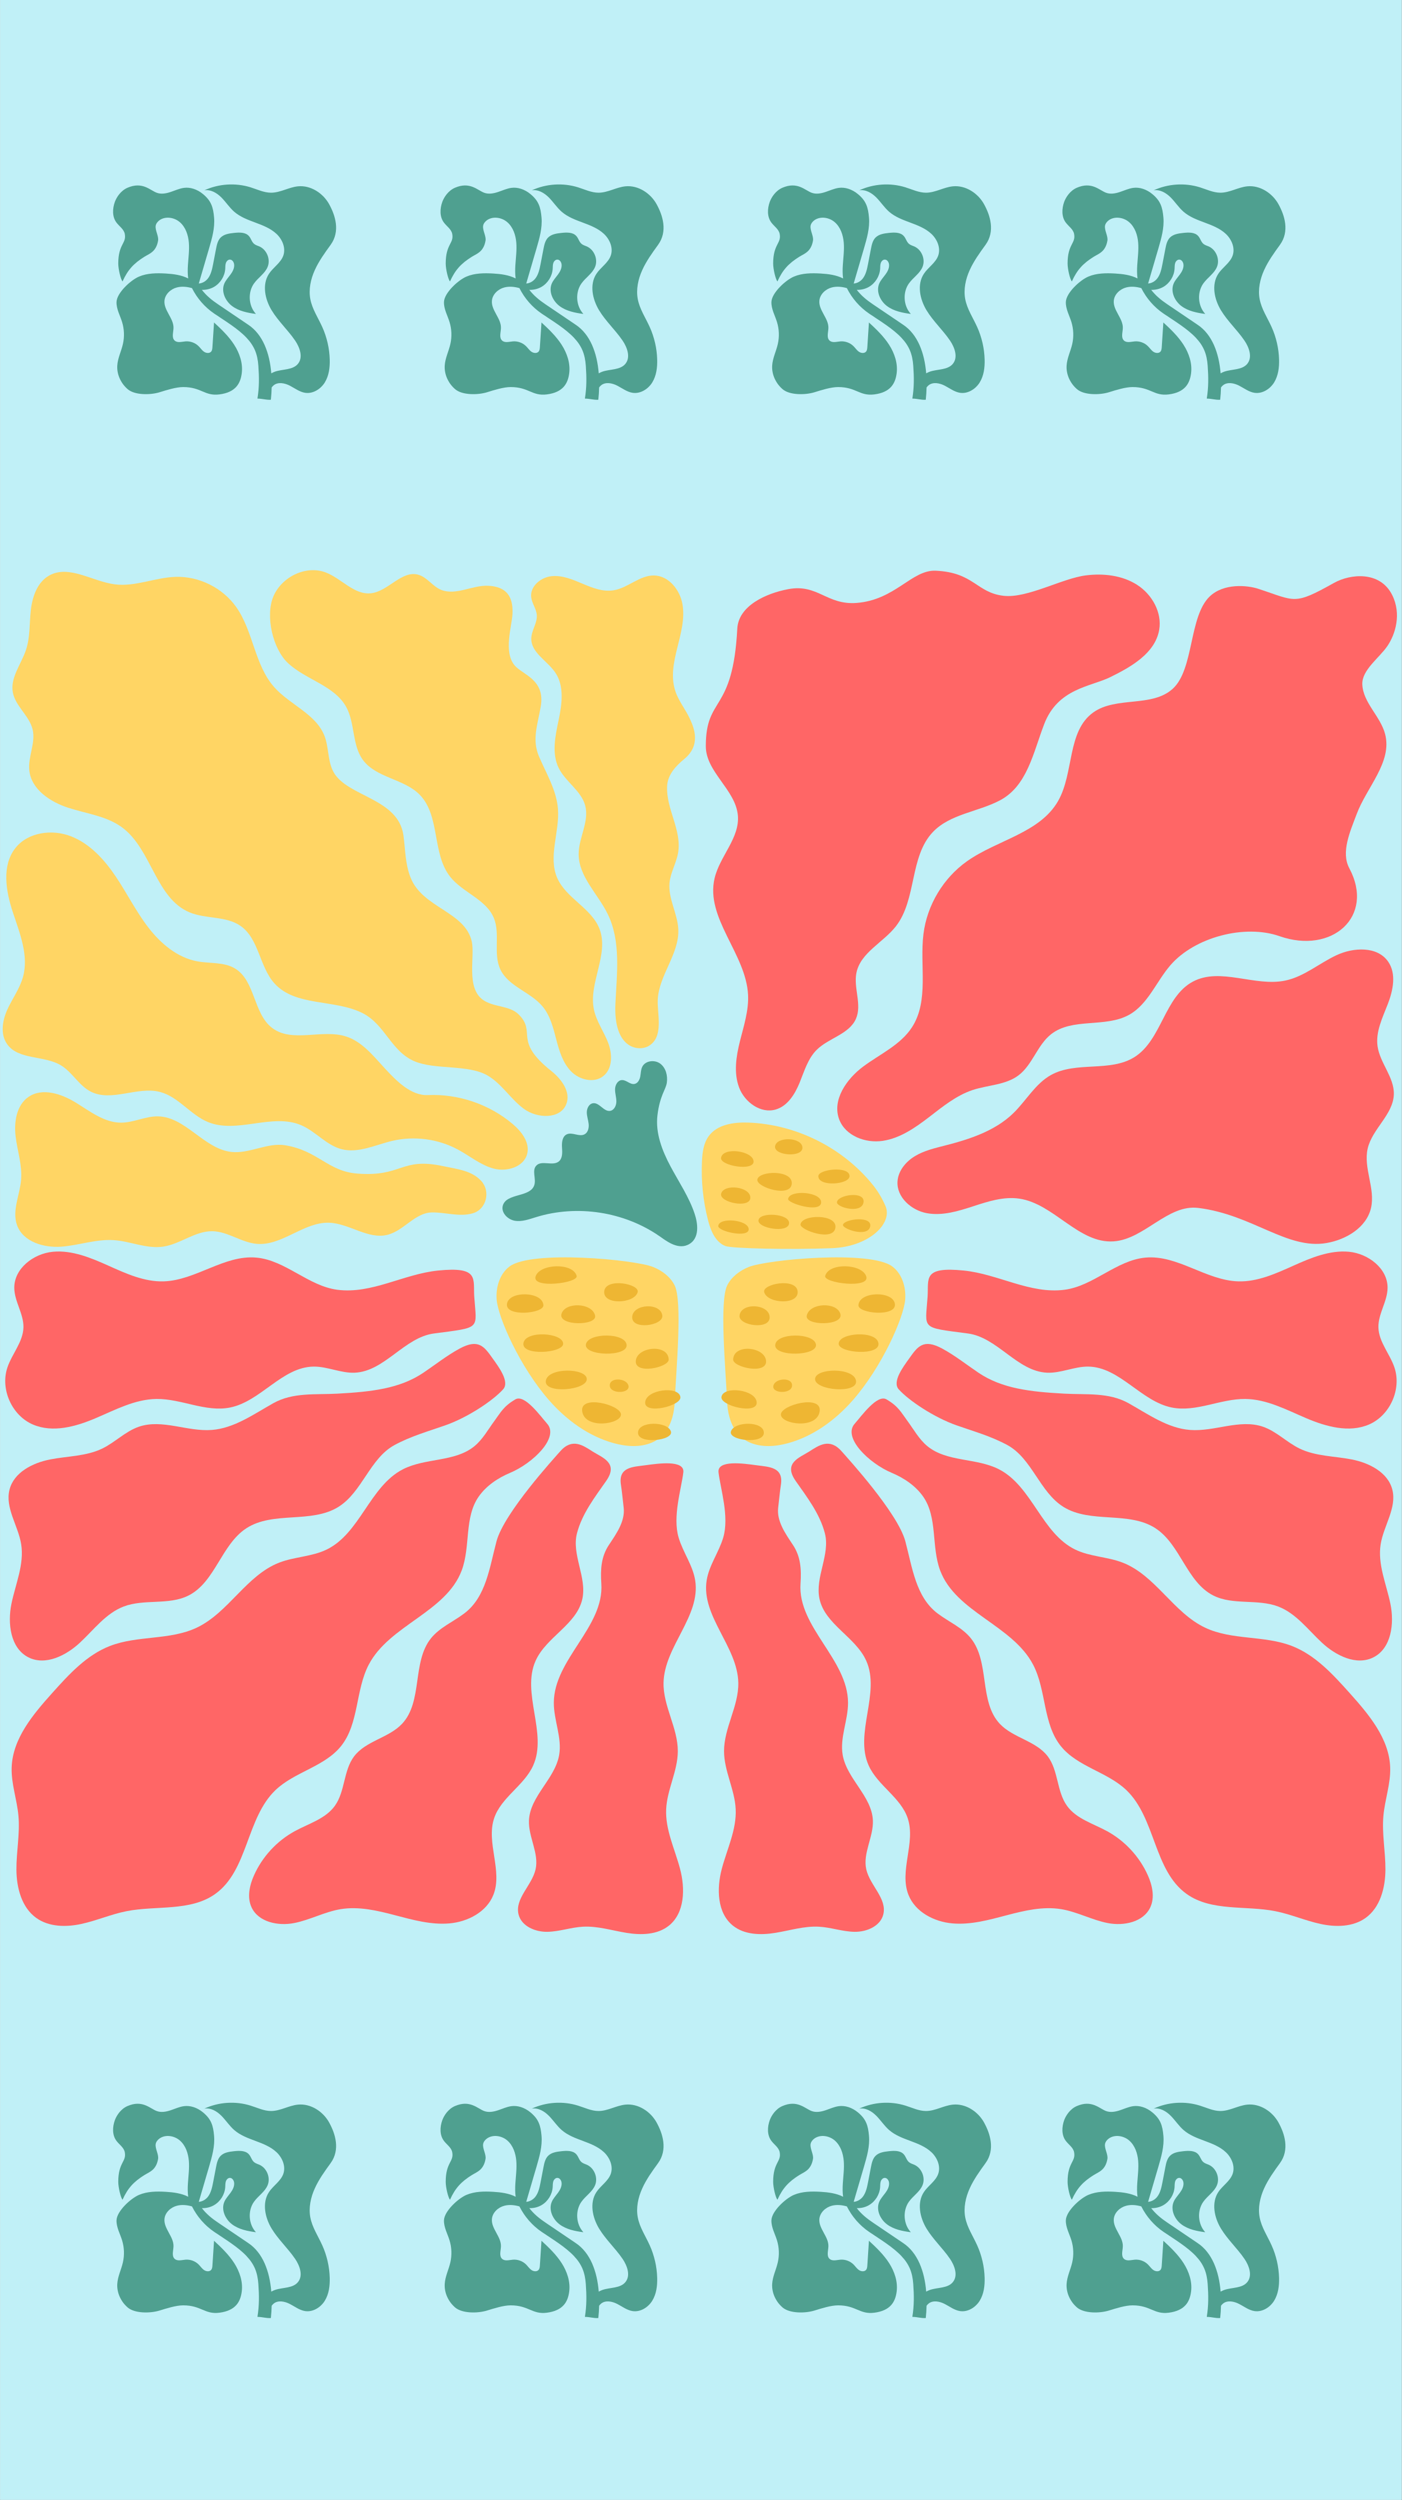 <svg xmlns="http://www.w3.org/2000/svg" xmlns:xlink="http://www.w3.org/1999/xlink" width="3137" zoomAndPan="magnify" viewBox="0 0 2352.75 4195.5" height="5593" preserveAspectRatio="xMidYMid meet" version="1.0"><rect x="0" y="0" width="2352.75" height="4195.5" fill="#333333" stroke="none"/><defs><clipPath id="fddb4c2032"><path d="M 0.016 0 L 2352.484 0 L 2352.484 4195 L 0.016 4195 Z M 0.016 0 " clip-rule="nonzero"/></clipPath></defs><g clip-path="url(#fddb4c2032)"><path fill="#ffffff" d="M 0.016 0 L 2352.484 0 L 2352.484 4195 L 0.016 4195 Z M 0.016 0 " fill-opacity="1" fill-rule="nonzero"/><path fill="#c0f0f7" d="M 0.016 0 L 2352.484 0 L 2352.484 4195 L 0.016 4195 Z M 0.016 0 " fill-opacity="1" fill-rule="nonzero"/></g><path fill="#ffd564" d="M 1396.586 2094.551 C 1325.914 2097.324 1227.727 2095.109 1217.266 2090.957 C 1200.344 2084.242 1192.57 2064.926 1188.066 2047.285 C 1179.875 2015.191 1176.465 1981.883 1177.984 1948.793 C 1178.656 1934.062 1180.582 1918.621 1189.223 1906.672 C 1203.496 1886.945 1231.113 1882.938 1255.449 1883.789 C 1335.77 1886.605 1414.125 1925.711 1464.66 1988.207 C 1473.355 1998.957 1480.391 2010.91 1485.922 2023.586 C 1498.863 2053.238 1457.961 2092.145 1396.586 2094.551 Z M 1396.586 2094.551 " fill-opacity="1" fill-rule="nonzero"/><path fill="#eeb633" d="M 1373.312 1973.754 C 1373.312 1961.855 1425.684 1956.137 1425.684 1973.605 C 1425.684 1987.926 1373.312 1992.051 1373.312 1973.754 Z M 1373.312 1973.754 " fill-opacity="1" fill-rule="nonzero"/><path fill="#eeb633" d="M 1404.559 2017.613 C 1404.266 2026.27 1446.078 2037.453 1449.152 2017.613 C 1452.227 1997.777 1404.984 2005.059 1404.559 2017.613 Z M 1404.559 2017.613 " fill-opacity="1" fill-rule="nonzero"/><path fill="#eeb633" d="M 1414.68 2055.312 C 1413.129 2062.18 1456.062 2077.141 1460.301 2058.395 C 1464.539 2039.648 1416.926 2045.387 1414.68 2055.312 Z M 1414.68 2055.312 " fill-opacity="1" fill-rule="nonzero"/><path fill="#eeb633" d="M 1343.387 2054.727 C 1342.348 2064 1398.25 2084.273 1401.918 2060.449 C 1405.586 2036.621 1345.309 2037.578 1343.387 2054.727 Z M 1343.387 2054.727 " fill-opacity="1" fill-rule="nonzero"/><path fill="#eeb633" d="M 1322.559 2011.895 C 1321.309 2019.211 1376.98 2036.227 1378.008 2018.055 C 1379.035 1999.883 1325.301 1995.828 1322.559 2011.895 Z M 1322.559 2011.895 " fill-opacity="1" fill-rule="nonzero"/><path fill="#eeb633" d="M 1272.828 2047.832 C 1271.43 2061.199 1322.41 2069.938 1324.172 2053.113 C 1325.93 2036.289 1274.363 2033.16 1272.828 2047.832 Z M 1272.828 2047.832 " fill-opacity="1" fill-rule="nonzero"/><path fill="#eeb633" d="M 1205.352 2057.219 C 1204.391 2066.531 1257.246 2078.289 1256.398 2062.5 C 1255.551 2046.715 1206.906 2042.125 1205.352 2057.219 Z M 1205.352 2057.219 " fill-opacity="1" fill-rule="nonzero"/><path fill="#eeb633" d="M 1210.191 2003.09 C 1206.426 2017.828 1259.188 2028.668 1259.188 2009.84 C 1259.188 1991.008 1214.547 1986.031 1210.191 2003.09 Z M 1210.191 2003.09 " fill-opacity="1" fill-rule="nonzero"/><path fill="#eeb633" d="M 1270.922 1979.621 C 1269.473 1992.527 1326.961 2010.398 1328.719 1986.367 C 1330.473 1962.34 1272.609 1964.574 1270.922 1979.621 Z M 1270.922 1979.621 " fill-opacity="1" fill-rule="nonzero"/><path fill="#eeb633" d="M 1300.699 1923.438 C 1298.215 1939.375 1347.426 1943.121 1346.613 1925.637 C 1345.805 1908.156 1303.285 1906.852 1300.699 1923.438 Z M 1300.699 1923.438 " fill-opacity="1" fill-rule="nonzero"/><path fill="#eeb633" d="M 1210.043 1942.801 C 1207.656 1956.188 1265.801 1966.199 1264.613 1948.668 C 1263.426 1931.141 1213.383 1924.082 1210.043 1942.801 Z M 1210.043 1942.801 " fill-opacity="1" fill-rule="nonzero"/><path fill="#ff6666" d="M 2010.965 2027.012 C 1959.57 2020.664 1920.695 2079.535 1869.035 2083.121 C 1810.246 2087.203 1768.961 2020.051 1710.664 2011.426 C 1684.512 2007.559 1658.297 2016.07 1633.164 2024.266 C 1608.031 2032.465 1581.586 2040.562 1555.574 2035.859 C 1529.559 2031.156 1504.645 2009.176 1506.195 1982.785 C 1507.246 1964.859 1520.094 1949.363 1535.477 1940.105 C 1550.863 1930.848 1568.68 1926.695 1586.078 1922.258 C 1627.445 1911.703 1669.855 1897.859 1700.5 1868.137 C 1722.176 1847.113 1737.398 1818.668 1763.777 1803.973 C 1805.996 1780.449 1863.172 1799.645 1904.031 1773.832 C 1949.711 1744.977 1954.062 1673.074 2001.621 1647.434 C 2047.977 1622.441 2105.742 1656.305 2157.273 1645.449 C 2188.438 1638.883 2213.703 1616.738 2242.508 1603.148 C 2271.312 1589.559 2311.414 1587.484 2329.637 1613.605 C 2343.762 1633.859 2338.117 1661.633 2329.219 1684.668 C 2320.316 1707.703 2308.469 1731.324 2311.945 1755.773 C 2315.965 1784.035 2340 1807.648 2339.266 1836.188 C 2338.391 1870.297 2303.086 1894.066 2295.371 1927.309 C 2287.781 1960.02 2308.508 1994.375 2300.945 2027.098 C 2293.387 2059.809 2259.453 2080.199 2226.367 2085.906 C 2159.93 2097.367 2102.211 2038.277 2010.965 2027.012 Z M 2010.965 2027.012 " fill-opacity="1" fill-rule="nonzero"/><path fill="#ff6666" d="M 2147.406 1571 C 2088.973 1550.504 2005.039 1572.688 1964.473 1619.473 C 1940.434 1647.191 1926.66 1685.496 1894.504 1703.16 C 1854.691 1725.031 1799.578 1707.41 1763.926 1735.559 C 1740.758 1753.848 1732.844 1786.793 1709.273 1804.559 C 1687.672 1820.836 1658.254 1820.633 1632.555 1829.066 C 1604.809 1838.176 1581.707 1857.309 1558.539 1875.082 C 1535.367 1892.859 1510.254 1910.156 1481.371 1914.473 C 1452.488 1918.789 1419.055 1906.152 1408.508 1878.918 C 1395.793 1846.094 1420.648 1810.473 1448.945 1789.531 C 1477.238 1768.59 1511.477 1753.316 1530.566 1723.742 C 1559.445 1679 1543.152 1620.137 1549.758 1567.293 C 1555.82 1518.816 1583.062 1473.367 1622.961 1445.176 C 1673.562 1409.422 1745.141 1397.898 1775.805 1344.059 C 1802.719 1296.797 1790.57 1227.07 1834.848 1195.488 C 1873.207 1168.125 1933.418 1187.57 1968.199 1155.781 C 2004.121 1122.945 1995.066 1034.859 2030.078 1001.055 C 2053.715 978.234 2093.453 982.082 2111.582 988.016 C 2174.598 1008.633 2170.918 1016.219 2238.73 978.234 C 2266.207 962.844 2316.16 957.664 2336.539 998.609 C 2352.305 1030.293 2342 1064.242 2328.387 1084.191 C 2314.773 1104.141 2285.309 1124.391 2286.34 1148.523 C 2287.664 1179.406 2316.926 1202.055 2324.648 1231.984 C 2336.816 1279.145 2293.777 1320.758 2276.766 1366.395 C 2266.078 1395.062 2250.094 1429.938 2264.488 1456.938 C 2307.871 1538.305 2235.293 1601.824 2147.406 1571 Z M 2147.406 1571 " fill-opacity="1" fill-rule="nonzero"/><path fill="#ff6666" d="M 1752.398 1215.156 C 1733.727 1263.852 1723.891 1319.18 1677.66 1343.324 C 1640.832 1362.555 1594.617 1365.977 1565.836 1395.938 C 1526.02 1437.387 1538.809 1509.18 1503.434 1554.477 C 1482.129 1581.754 1444.223 1598.43 1437.277 1632.336 C 1432.055 1657.836 1446.91 1685.758 1436.457 1709.598 C 1425.027 1735.676 1390.617 1741.719 1370.465 1761.836 C 1355.762 1776.512 1349.809 1797.48 1341.953 1816.711 C 1334.098 1835.945 1321.938 1855.824 1302.035 1861.785 C 1276.781 1869.348 1249.637 1849.668 1240.355 1824.996 C 1231.078 1800.32 1235.355 1772.742 1241.75 1747.168 C 1248.148 1721.594 1256.613 1695.926 1255.363 1669.594 C 1252.082 1600.539 1183.258 1540.828 1199.238 1473.566 C 1208.023 1436.598 1241.883 1405.785 1238.227 1367.961 C 1234.055 1324.82 1184.441 1295.465 1184.441 1252.121 C 1184.441 1166.914 1229.762 1198.055 1237.301 1054.852 C 1239.312 1016.641 1285.297 995.66 1322.91 988.645 C 1372.473 979.402 1387.336 1015.66 1437.605 1011.781 C 1502.617 1006.766 1530.113 955.93 1570.32 957.707 C 1634.59 960.551 1638.719 994.691 1684.352 999.816 C 1724.188 1004.293 1782.457 970.547 1822.234 965.57 C 1851.781 961.875 1883.246 965.355 1908.332 981.402 C 1933.414 997.445 1950.52 1027.75 1945.391 1057.082 C 1938.559 1096.125 1898.703 1118.961 1863.105 1136.395 C 1830.078 1152.566 1775.461 1155.016 1752.398 1215.156 Z M 1752.398 1215.156 " fill-opacity="1" fill-rule="nonzero"/><path fill="#ffd564" d="M 1132.371 2351.309 C 1134.699 2297.551 1145.461 2183.5 1132.09 2156.895 C 1124.832 2142.449 1110.992 2132.141 1095.996 2126.109 C 1064.953 2113.625 891.934 2097.5 855.043 2125.242 C 838.508 2137.684 831.852 2160.035 833.395 2180.672 C 835.645 2210.703 872.445 2294.25 921.875 2350.348 C 950.82 2383.195 987.699 2410.141 1029.91 2421.762 C 1051.082 2427.594 1074.371 2429.328 1094.5 2420.547 C 1114.625 2411.762 1130.68 2390.371 1132.371 2351.309 Z M 1132.371 2351.309 " fill-opacity="1" fill-rule="nonzero"/><path fill="#eeb633" d="M 1070.039 2168.477 C 1074.035 2154.484 1016.375 2143.492 1013.941 2166.973 C 1011.504 2190.453 1064.512 2187.844 1070.039 2168.477 Z M 1070.039 2168.477 " fill-opacity="1" fill-rule="nonzero"/><path fill="#eeb633" d="M 967.648 2140.996 C 971.062 2153.309 891.395 2163.168 898.801 2141.742 C 906.207 2120.312 961.434 2118.586 967.648 2140.996 Z M 967.648 2140.996 " fill-opacity="1" fill-rule="nonzero"/><path fill="#eeb633" d="M 911.887 2190.203 C 912.793 2204.324 847.605 2210.465 850.695 2188.086 C 853.785 2165.707 910.387 2166.805 911.887 2190.203 Z M 911.887 2190.203 " fill-opacity="1" fill-rule="nonzero"/><path fill="#eeb633" d="M 998.598 2207.609 C 1002.465 2225.09 936.367 2225.328 942.207 2204.871 C 948.047 2184.414 993.797 2185.883 998.598 2207.609 Z M 998.598 2207.609 " fill-opacity="1" fill-rule="nonzero"/><path fill="#eeb633" d="M 945.012 2254.996 C 945.012 2270.695 874.762 2275.801 878.336 2253.926 C 881.906 2232.051 945.012 2236.199 945.012 2254.996 Z M 945.012 2254.996 " fill-opacity="1" fill-rule="nonzero"/><path fill="#eeb633" d="M 984.652 2314.336 C 984.652 2333.289 912.164 2339.547 915.965 2316.867 C 919.766 2294.188 984.652 2295.496 984.652 2314.336 Z M 984.652 2314.336 " fill-opacity="1" fill-rule="nonzero"/><path fill="#eeb633" d="M 1054.059 2323.613 C 1060.48 2338.656 1024.562 2340.215 1023.305 2325.719 C 1022.043 2311.223 1049.176 2312.168 1054.059 2323.613 Z M 1054.059 2323.613 " fill-opacity="1" fill-rule="nonzero"/><path fill="#eeb633" d="M 1051.566 2257.266 C 1052.598 2277.465 979.324 2275.609 983.234 2255.805 C 987.141 2236 1050.48 2236.059 1051.566 2257.266 Z M 1051.566 2257.266 " fill-opacity="1" fill-rule="nonzero"/><path fill="#eeb633" d="M 1111.445 2207.859 C 1113.062 2224.664 1059.719 2232.406 1060.898 2209.984 C 1062.074 2187.562 1109.289 2185.504 1111.445 2207.859 Z M 1111.445 2207.859 " fill-opacity="1" fill-rule="nonzero"/><path fill="#eeb633" d="M 1122.156 2281.371 C 1122.582 2294.566 1064.855 2307.344 1066.938 2283.562 C 1069.016 2259.781 1121.289 2254.512 1122.156 2281.371 Z M 1122.156 2281.371 " fill-opacity="1" fill-rule="nonzero"/><path fill="#eeb633" d="M 1141.781 2344.168 C 1144.141 2359.242 1080.867 2374.547 1082.672 2353.016 C 1084.48 2331.484 1138.82 2325.258 1141.781 2344.168 Z M 1141.781 2344.168 " fill-opacity="1" fill-rule="nonzero"/><path fill="#eeb633" d="M 1125.871 2402.129 C 1130.668 2417.391 1070.652 2424.324 1070.652 2404.324 C 1070.652 2384.32 1120.402 2384.727 1125.871 2402.129 Z M 1125.871 2402.129 " fill-opacity="1" fill-rule="nonzero"/><path fill="#eeb633" d="M 1042.047 2373.852 C 1041.543 2390.129 982.348 2398.789 977.078 2369.012 C 971.805 2339.238 1042.555 2357.57 1042.047 2373.852 Z M 1042.047 2373.852 " fill-opacity="1" fill-rule="nonzero"/><path fill="#ff6666" d="M 1009.082 2657.457 C 1014.09 2730.254 929.613 2784.348 929.332 2857.316 C 929.219 2886.938 943.438 2916.133 938.258 2945.301 C 931.152 2985.328 889.406 3014.152 887.633 3054.77 C 886.418 3082.633 904.852 3109.781 898.719 3136.988 C 892.637 3163.98 863.293 3186.129 870.227 3212.914 C 875.281 3232.438 898.137 3242.062 918.305 3241.773 C 938.473 3241.48 957.988 3234.309 978.125 3233.191 C 1002.812 3231.824 1026.961 3239.574 1051.363 3243.531 C 1075.766 3247.492 1103.004 3246.949 1122.344 3231.551 C 1149.27 3210.125 1150.023 3169.234 1141.195 3135.98 C 1132.367 3102.723 1116.316 3070.355 1117.906 3035.984 C 1119.438 3002.906 1137.32 2972.012 1137.461 2938.895 C 1137.629 2899.551 1112.77 2863.219 1113.508 2823.879 C 1114.656 2763.004 1176.227 2712.066 1166.617 2651.945 C 1162.566 2626.602 1146.168 2604.961 1138.852 2580.355 C 1128.273 2544.762 1143.621 2497.992 1146.711 2470.676 C 1149.102 2449.555 1104.871 2455.84 1083.359 2458.773 C 1061.848 2461.707 1037.234 2461.574 1042.047 2491.898 C 1043.625 2501.848 1045.41 2520.023 1046.574 2530.027 C 1049.234 2552.84 1034.449 2573.508 1021.75 2592.645 C 1009.051 2611.777 1007.391 2632.879 1009.082 2657.457 Z M 1009.082 2657.457 " fill-opacity="1" fill-rule="nonzero"/><path fill="#ff6666" d="M 833.18 2586.359 C 821.316 2630.766 815.684 2679.797 779.012 2707.508 C 760.367 2721.598 737.695 2731.059 723.094 2749.305 C 691.098 2789.297 709.711 2855.309 674.664 2892.66 C 652.266 2916.531 613.77 2921.254 594.078 2947.406 C 576.078 2971.312 579.25 3006.223 561.727 3030.48 C 546.035 3052.203 517.992 3060.07 494.48 3072.918 C 464.543 3089.273 440.184 3115.621 426.223 3146.746 C 418.574 3163.797 414.125 3183.988 422.098 3200.887 C 433.738 3225.566 466.574 3232.324 493.355 3227.102 C 520.137 3221.883 544.762 3208.125 571.691 3203.734 C 602.16 3198.762 633.168 3206.109 663.023 3213.969 C 692.879 3221.824 723.371 3230.32 754.129 3227.645 C 784.883 3224.969 816.531 3208.5 827.891 3179.793 C 843.84 3139.5 815.445 3092.414 829.133 3051.297 C 840.816 3016.199 879.461 2996.48 894.656 2962.758 C 919.16 2908.391 874.348 2841.102 898.859 2786.738 C 916.875 2746.789 967.863 2726.035 977.203 2683.219 C 985.16 2646.73 958.766 2608.773 968.289 2572.664 C 976.902 2540.004 997.855 2512.805 1017.234 2485.141 C 1038.566 2454.691 1010.496 2446.02 994.332 2435.691 C 978.168 2425.363 960.031 2412.465 939.84 2435.688 C 930.453 2446.48 845.918 2538.664 833.18 2586.359 Z M 833.18 2586.359 " fill-opacity="1" fill-rule="nonzero"/><path fill="#ff6666" d="M 918.215 2389.191 C 906.352 2375.715 880.332 2339.266 864.809 2348.293 C 844.973 2359.824 840.316 2369.957 829.656 2384.402 C 818.992 2398.852 810.227 2415.098 796.414 2426.574 C 763.684 2453.773 713.953 2446.152 676.086 2465.574 C 620.195 2494.238 604.352 2573.176 547.762 2600.434 C 523.055 2612.332 494.191 2612.301 468.605 2622.164 C 413.289 2643.492 383.48 2706.113 329.879 2731.445 C 284.887 2752.711 230.805 2744.109 184.398 2762.07 C 145.234 2777.23 115.688 2809.559 87.648 2840.816 C 55.195 2877.004 20.922 2917.512 19.367 2966.094 C 18.496 2993.324 28.254 3019.754 30.723 3046.887 C 33.473 3077.062 27.164 3107.332 27.359 3137.629 C 27.551 3167.93 36.074 3200.895 60.719 3218.523 C 82.02 3233.758 110.73 3234.105 136.324 3228.566 C 161.922 3223.023 186.199 3212.301 211.887 3207.207 C 262.055 3197.254 319 3207.977 360.75 3178.434 C 416.434 3139.031 412.883 3050.98 462.238 3003.895 C 494.363 2973.242 544.363 2964.789 572.164 2930.168 C 602.539 2892.34 596.23 2836.465 618.703 2793.469 C 653.48 2726.934 748.438 2705.594 774.758 2635.285 C 789.766 2595.203 778.73 2546.363 803.32 2511.332 C 816.117 2493.102 835.609 2480.109 856.141 2471.477 C 893.996 2455.566 938.711 2412.473 918.215 2389.191 Z M 918.215 2389.191 " fill-opacity="1" fill-rule="nonzero"/><path fill="#ff6666" d="M 566.559 2338.672 C 528.723 2340.766 491.609 2336.195 458.543 2354.699 C 425.477 2373.203 393.023 2396.707 355.242 2399.602 C 314.227 2402.746 271.973 2380.871 233.031 2394.129 C 210.336 2401.852 192.996 2420.383 171.418 2430.828 C 144.484 2443.867 113.27 2443.371 83.898 2449.098 C 54.527 2454.824 23.07 2470.801 15.746 2499.812 C 8.008 2530.484 30.332 2560.152 35.344 2591.387 C 40.719 2624.879 25.922 2657.859 19.047 2691.078 C 12.172 2724.297 17.246 2765.895 47.527 2781.188 C 76.074 2795.609 110.641 2778.277 134.047 2756.48 C 157.453 2734.684 177.531 2707.215 207.434 2695.863 C 241.977 2682.75 282.984 2694.051 316.023 2677.512 C 361.055 2654.969 371.199 2591.805 413.48 2564.449 C 458.309 2535.445 522.434 2556.977 567.746 2528.738 C 607.859 2503.742 620.582 2447.23 662.184 2424.805 C 689.531 2410.059 717.457 2402.25 746.785 2391.992 C 785.191 2378.562 827.402 2350.18 844.281 2331.387 C 855.754 2318.609 836.27 2293.078 826.758 2279.703 C 812.652 2259.875 803.133 2245.699 770.98 2263.195 C 749.609 2274.824 730.57 2289.973 710.398 2303.582 C 670.785 2330.309 623.266 2335.535 566.559 2338.672 Z M 566.559 2338.672 " fill-opacity="1" fill-rule="nonzero"/><path fill="#ff6666" d="M 728.086 2237.719 C 678.438 2244.297 645.406 2301.254 595.375 2303.512 C 572.035 2304.566 549.617 2293.035 526.25 2293.277 C 473.445 2293.816 437.672 2351.574 385.895 2361.969 C 345.008 2370.18 304.109 2347.074 262.41 2347.582 C 226.309 2348.023 193.137 2365.926 159.91 2380.035 C 126.68 2394.148 88.336 2404.695 55.129 2390.531 C 19.867 2375.492 0.027 2331.48 12.113 2295.102 C 19.828 2271.871 38.586 2251.926 39.141 2227.457 C 39.652 2204.621 23.898 2183.914 23.75 2161.074 C 23.543 2128.625 56.188 2103.613 88.496 2100.59 C 120.801 2097.562 152.219 2110.672 181.824 2123.953 C 211.43 2137.238 242.191 2151.273 274.621 2150.242 C 328.582 2148.531 376.426 2105.418 430.188 2110.383 C 479.004 2114.887 517.258 2157.984 565.871 2164.332 C 623.828 2171.902 676.844 2138.004 734.996 2132.105 C 804.715 2125.031 793.773 2145.852 795.812 2175.98 C 799.578 2231.559 808.363 2227.082 728.086 2237.719 Z M 728.086 2237.719 " fill-opacity="1" fill-rule="nonzero"/><path fill="#ffd564" d="M 1220.129 2351.309 C 1217.801 2297.551 1207.039 2183.5 1220.41 2156.895 C 1227.668 2142.449 1241.508 2132.141 1256.504 2126.109 C 1287.547 2113.625 1460.566 2097.5 1497.457 2125.242 C 1513.992 2137.684 1520.648 2160.035 1519.105 2180.672 C 1516.855 2210.703 1480.055 2294.25 1430.625 2350.348 C 1401.68 2383.195 1364.801 2410.141 1322.59 2421.762 C 1301.418 2427.594 1278.129 2429.328 1258 2420.547 C 1237.875 2411.762 1221.82 2390.371 1220.129 2351.309 Z M 1220.129 2351.309 " fill-opacity="1" fill-rule="nonzero"/><path fill="#eeb633" d="M 1282.461 2168.477 C 1278.465 2154.484 1336.125 2143.488 1338.559 2166.973 C 1340.996 2190.453 1287.988 2187.844 1282.461 2168.477 Z M 1282.461 2168.477 " fill-opacity="1" fill-rule="nonzero"/><path fill="#eeb633" d="M 1384.852 2140.996 C 1381.438 2153.309 1461.105 2163.168 1453.699 2141.742 C 1446.293 2120.312 1391.066 2118.586 1384.852 2140.996 Z M 1384.852 2140.996 " fill-opacity="1" fill-rule="nonzero"/><path fill="#eeb633" d="M 1440.613 2190.203 C 1439.707 2204.324 1504.895 2210.465 1501.805 2188.086 C 1498.715 2165.707 1442.113 2166.805 1440.613 2190.203 Z M 1440.613 2190.203 " fill-opacity="1" fill-rule="nonzero"/><path fill="#eeb633" d="M 1353.902 2207.609 C 1350.035 2225.09 1416.133 2225.328 1410.293 2204.871 C 1404.453 2184.414 1358.703 2185.883 1353.902 2207.609 Z M 1353.902 2207.609 " fill-opacity="1" fill-rule="nonzero"/><path fill="#eeb633" d="M 1407.488 2254.996 C 1407.488 2270.695 1477.738 2275.801 1474.164 2253.926 C 1470.594 2232.051 1407.488 2236.199 1407.488 2254.996 Z M 1407.488 2254.996 " fill-opacity="1" fill-rule="nonzero"/><path fill="#eeb633" d="M 1367.848 2314.336 C 1367.848 2333.289 1440.336 2339.547 1436.535 2316.867 C 1432.734 2294.188 1367.848 2295.496 1367.848 2314.336 Z M 1367.848 2314.336 " fill-opacity="1" fill-rule="nonzero"/><path fill="#eeb633" d="M 1298.441 2323.613 C 1292.02 2338.656 1327.938 2340.215 1329.195 2325.719 C 1330.457 2311.223 1303.324 2312.168 1298.441 2323.613 Z M 1298.441 2323.613 " fill-opacity="1" fill-rule="nonzero"/><path fill="#eeb633" d="M 1300.934 2257.266 C 1299.902 2277.465 1373.176 2275.609 1369.266 2255.805 C 1365.359 2236 1302.02 2236.059 1300.934 2257.266 Z M 1300.934 2257.266 " fill-opacity="1" fill-rule="nonzero"/><path fill="#eeb633" d="M 1241.055 2207.859 C 1239.438 2224.66 1292.781 2232.406 1291.602 2209.984 C 1290.426 2187.562 1243.207 2185.504 1241.055 2207.859 Z M 1241.055 2207.859 " fill-opacity="1" fill-rule="nonzero"/><path fill="#eeb633" d="M 1230.344 2281.371 C 1229.918 2294.566 1287.645 2307.344 1285.562 2283.562 C 1283.484 2259.781 1231.211 2254.512 1230.344 2281.371 Z M 1230.344 2281.371 " fill-opacity="1" fill-rule="nonzero"/><path fill="#eeb633" d="M 1210.719 2344.168 C 1208.359 2359.242 1271.633 2374.547 1269.828 2353.016 C 1268.02 2331.484 1213.68 2325.258 1210.719 2344.168 Z M 1210.719 2344.168 " fill-opacity="1" fill-rule="nonzero"/><path fill="#eeb633" d="M 1226.629 2402.129 C 1221.832 2417.391 1281.848 2424.324 1281.848 2404.324 C 1281.848 2384.32 1232.098 2384.727 1226.629 2402.129 Z M 1226.629 2402.129 " fill-opacity="1" fill-rule="nonzero"/><path fill="#eeb633" d="M 1310.453 2373.852 C 1310.957 2390.129 1370.152 2398.785 1375.422 2369.012 C 1380.695 2339.238 1309.945 2357.57 1310.453 2373.852 Z M 1310.453 2373.852 " fill-opacity="1" fill-rule="nonzero"/><path fill="#ff6666" d="M 1343.418 2657.457 C 1338.41 2730.254 1422.887 2784.348 1423.168 2857.316 C 1423.281 2886.938 1409.062 2916.133 1414.242 2945.301 C 1421.348 2985.328 1463.094 3014.152 1464.867 3054.77 C 1466.082 3082.633 1447.648 3109.785 1453.781 3136.988 C 1459.863 3163.98 1489.207 3186.129 1482.273 3212.914 C 1477.219 3232.441 1454.363 3242.062 1434.195 3241.773 C 1414.027 3241.48 1394.512 3234.309 1374.371 3233.191 C 1349.688 3231.824 1325.539 3239.574 1301.137 3243.531 C 1276.734 3247.492 1249.496 3246.949 1230.152 3231.551 C 1203.23 3210.125 1202.477 3169.234 1211.305 3135.98 C 1220.133 3102.723 1236.184 3070.355 1234.594 3035.984 C 1233.062 3002.906 1215.18 2972.012 1215.039 2938.895 C 1214.871 2899.551 1239.73 2863.219 1238.992 2823.879 C 1237.844 2763.004 1176.273 2712.066 1185.883 2651.945 C 1189.934 2626.602 1206.332 2604.961 1213.648 2580.355 C 1224.227 2544.762 1208.879 2497.992 1205.789 2470.676 C 1203.398 2449.555 1247.629 2455.84 1269.141 2458.773 C 1290.652 2461.707 1315.266 2461.574 1310.453 2491.898 C 1308.875 2501.848 1307.09 2520.023 1305.922 2530.027 C 1303.266 2552.84 1318.051 2573.508 1330.75 2592.645 C 1343.449 2611.777 1345.109 2632.879 1343.418 2657.457 Z M 1343.418 2657.457 " fill-opacity="1" fill-rule="nonzero"/><path fill="#ff6666" d="M 1519.32 2586.359 C 1531.184 2630.766 1536.816 2679.797 1573.488 2707.508 C 1592.133 2721.598 1614.805 2731.059 1629.406 2749.305 C 1661.402 2789.297 1642.789 2855.312 1677.836 2892.66 C 1700.234 2916.531 1738.73 2921.254 1758.422 2947.406 C 1776.422 2971.312 1773.25 3006.223 1790.773 3030.48 C 1806.465 3052.203 1834.508 3060.07 1858.023 3072.918 C 1887.957 3089.273 1912.32 3115.621 1926.277 3146.746 C 1933.926 3163.797 1938.375 3183.988 1930.402 3200.887 C 1918.762 3225.566 1885.926 3232.324 1859.145 3227.102 C 1832.363 3221.883 1807.738 3208.125 1780.809 3203.734 C 1750.34 3198.762 1719.332 3206.109 1689.477 3213.969 C 1659.621 3221.824 1629.129 3230.32 1598.371 3227.645 C 1567.617 3224.969 1535.969 3208.5 1524.609 3179.797 C 1508.66 3139.5 1537.055 3092.418 1523.367 3051.297 C 1511.684 3016.199 1473.039 2996.48 1457.844 2962.758 C 1433.34 2908.391 1478.152 2841.102 1453.641 2786.738 C 1435.625 2746.789 1384.637 2726.035 1375.297 2683.219 C 1367.34 2646.73 1393.734 2608.773 1384.211 2572.664 C 1375.598 2540.004 1354.645 2512.805 1335.266 2485.141 C 1313.934 2454.691 1342.004 2446.02 1358.168 2435.691 C 1374.332 2425.363 1392.469 2412.465 1412.66 2435.688 C 1422.047 2446.48 1506.582 2538.664 1519.32 2586.359 Z M 1519.32 2586.359 " fill-opacity="1" fill-rule="nonzero"/><path fill="#ff6666" d="M 1434.285 2389.191 C 1446.148 2375.715 1472.168 2339.266 1487.691 2348.293 C 1507.527 2359.824 1512.184 2369.957 1522.844 2384.402 C 1533.508 2398.852 1542.273 2415.098 1556.086 2426.574 C 1588.816 2453.773 1638.547 2446.152 1676.414 2465.574 C 1732.305 2494.238 1748.148 2573.176 1804.738 2600.434 C 1829.445 2612.332 1858.309 2612.301 1883.895 2622.164 C 1939.211 2643.492 1969.02 2706.113 2022.621 2731.445 C 2067.613 2752.711 2121.695 2744.109 2168.102 2762.07 C 2207.266 2777.23 2236.812 2809.559 2264.852 2840.82 C 2297.305 2877.004 2331.578 2917.512 2333.133 2966.094 C 2334.004 2993.324 2324.246 3019.754 2321.777 3046.887 C 2319.027 3077.062 2325.336 3107.332 2325.141 3137.629 C 2324.949 3167.93 2316.426 3200.895 2291.781 3218.523 C 2270.48 3233.758 2241.77 3234.105 2216.176 3228.566 C 2190.578 3223.023 2166.301 3212.305 2140.613 3207.207 C 2090.445 3197.254 2033.5 3207.977 1991.75 3178.434 C 1936.066 3139.031 1939.617 3050.98 1890.262 3003.895 C 1858.137 2973.242 1808.137 2964.789 1780.336 2930.168 C 1749.961 2892.34 1756.27 2836.465 1733.797 2793.469 C 1699.02 2726.934 1604.062 2705.594 1577.742 2635.285 C 1562.734 2595.203 1573.77 2546.363 1549.18 2511.332 C 1536.383 2493.102 1516.891 2480.109 1496.359 2471.477 C 1458.504 2455.566 1413.789 2412.473 1434.285 2389.191 Z M 1434.285 2389.191 " fill-opacity="1" fill-rule="nonzero"/><path fill="#ff6666" d="M 1785.941 2338.672 C 1823.777 2340.766 1860.891 2336.195 1893.957 2354.699 C 1927.023 2373.203 1959.477 2396.703 1997.258 2399.602 C 2038.273 2402.746 2080.527 2380.871 2119.469 2394.129 C 2142.164 2401.852 2159.508 2420.383 2181.082 2430.828 C 2208.016 2443.867 2239.23 2443.371 2268.602 2449.098 C 2297.973 2454.824 2329.434 2470.801 2336.754 2499.812 C 2344.492 2530.484 2322.172 2560.152 2317.156 2591.387 C 2311.781 2624.879 2326.578 2657.859 2333.453 2691.078 C 2340.328 2724.297 2335.254 2765.895 2304.973 2781.188 C 2276.426 2795.609 2241.859 2778.277 2218.453 2756.48 C 2195.047 2734.684 2174.969 2707.215 2145.066 2695.863 C 2110.523 2682.75 2069.52 2694.051 2036.48 2677.512 C 1991.445 2654.969 1981.305 2591.805 1939.02 2564.449 C 1894.195 2535.445 1830.066 2556.977 1784.754 2528.738 C 1744.641 2503.742 1731.918 2447.23 1690.316 2424.805 C 1662.969 2410.059 1635.043 2402.25 1605.715 2391.992 C 1567.309 2378.562 1525.098 2350.18 1508.219 2331.387 C 1496.746 2318.605 1516.23 2293.078 1525.746 2279.703 C 1539.848 2259.871 1549.367 2245.699 1581.52 2263.195 C 1602.891 2274.824 1621.93 2289.973 1642.102 2303.582 C 1681.715 2330.309 1729.234 2335.535 1785.941 2338.672 Z M 1785.941 2338.672 " fill-opacity="1" fill-rule="nonzero"/><path fill="#ff6666" d="M 1624.414 2237.719 C 1674.062 2244.297 1707.094 2301.254 1757.125 2303.512 C 1780.465 2304.566 1802.883 2293.035 1826.25 2293.273 C 1879.055 2293.816 1914.828 2351.574 1966.605 2361.969 C 2007.492 2370.18 2048.391 2347.074 2090.09 2347.582 C 2126.191 2348.023 2159.363 2365.926 2192.59 2380.035 C 2225.82 2394.148 2264.164 2404.695 2297.371 2390.531 C 2332.633 2375.492 2352.473 2331.48 2340.387 2295.102 C 2332.672 2271.871 2313.914 2251.926 2313.363 2227.457 C 2312.848 2204.621 2328.605 2183.914 2328.75 2161.074 C 2328.957 2128.625 2296.312 2103.613 2264.004 2100.59 C 2231.699 2097.562 2200.281 2110.672 2170.676 2123.953 C 2141.07 2137.238 2110.309 2151.273 2077.879 2150.242 C 2023.918 2148.531 1976.074 2105.418 1922.312 2110.379 C 1873.496 2114.887 1835.242 2157.984 1786.629 2164.332 C 1728.672 2171.902 1675.656 2138.004 1617.504 2132.105 C 1547.785 2125.031 1558.727 2145.852 1556.688 2175.98 C 1552.922 2231.559 1544.137 2227.082 1624.414 2237.719 Z M 1624.414 2237.719 " fill-opacity="1" fill-rule="nonzero"/><path fill="#4fa090" d="M 1103.25 1871.75 C 1099.734 1901.387 1111.078 1930.785 1125.117 1957.121 C 1139.152 1983.461 1156.203 2008.484 1165.688 2036.781 C 1170.617 2051.477 1175.621 2079.16 1154.09 2089.012 C 1136.211 2097.188 1116.922 2081.488 1106.473 2074.273 C 1047.137 2033.297 968.781 2021.195 899.844 2042.363 C 888.078 2045.977 875.949 2050.559 863.809 2048.508 C 851.672 2046.461 840.184 2034.535 843.816 2022.781 C 850.309 2001.777 889.988 2009.594 896.602 1988.629 C 899.969 1977.957 892.25 1964.293 899.855 1956.086 C 908.852 1946.379 927.305 1957.367 937.633 1949.094 C 944.141 1943.879 943.695 1934.066 943.113 1925.75 C 942.531 1917.434 943.445 1907.254 950.938 1903.594 C 960.102 1899.113 971.855 1908.262 980.879 1903.504 C 986.766 1900.402 988.523 1892.668 987.82 1886.051 C 987.117 1879.434 984.641 1873.02 984.703 1866.363 C 984.77 1859.707 988.57 1852.262 995.164 1851.34 C 1005.816 1849.852 1013.023 1865.621 1023.68 1864.168 C 1030.555 1863.23 1034.32 1855.312 1034.34 1848.371 C 1034.359 1841.434 1031.945 1834.645 1032.121 1827.707 C 1032.297 1820.773 1036.48 1812.961 1043.406 1812.488 C 1050.945 1811.969 1057.27 1820.312 1064.703 1818.969 C 1070.211 1817.977 1073.379 1812.051 1074.43 1806.555 C 1075.48 1801.059 1075.285 1795.195 1077.77 1790.18 C 1082.984 1779.656 1098.852 1777.922 1108.184 1785.059 C 1117.516 1792.199 1120.68 1805.238 1119.031 1816.867 C 1117.383 1828.5 1107.223 1838.273 1103.25 1871.75 Z M 1103.25 1871.75 " fill-opacity="1" fill-rule="nonzero"/><path fill="#ffd564" d="M 1148.316 1273.652 C 1133.629 1285.746 1120.469 1300.168 1119.504 1319.168 C 1117.559 1357.445 1144.375 1392.715 1137.961 1430.883 C 1135.062 1448.121 1125.332 1463.797 1123.566 1481.188 C 1120.859 1507.879 1137.227 1533.066 1138.289 1559.875 C 1139.914 1601 1105.883 1636.281 1103.797 1677.383 C 1102.566 1701.645 1114.844 1740.93 1087.664 1755.75 C 1071.461 1764.582 1029.105 1760.215 1032.734 1684.191 C 1035.156 1633.445 1042.145 1579.805 1019.93 1534.113 C 1003.348 1500.012 970.906 1471.043 971.016 1433.125 C 971.098 1405.547 989.117 1378.598 982.047 1351.941 C 975.406 1326.898 949.102 1312.156 937.605 1288.938 C 925.469 1264.43 931.723 1235.289 937.367 1208.531 C 943.008 1181.777 947.199 1151.684 932.004 1128.945 C 918.602 1108.898 890.945 1095.379 891.52 1071.273 C 891.844 1057.719 901.84 1045.477 900.762 1031.961 C 899.926 1021.449 892.484 1012.383 891.344 1001.898 C 889.391 983.887 907.438 968.785 925.461 966.906 C 961.855 963.117 993.676 996.684 1030.156 990.488 C 1053.961 986.445 1073.379 965.336 1097.52 965.695 C 1122.215 966.062 1141.258 989.992 1145.348 1014.344 C 1153.551 1063.199 1117.344 1112.457 1133.492 1160.289 C 1139.047 1176.738 1150.477 1190.523 1157.746 1206.289 C 1165.02 1222.055 1176.469 1250.473 1148.316 1273.652 Z M 1148.316 1273.652 " fill-opacity="1" fill-rule="nonzero"/><path fill="#ffd564" d="M 907.461 1185.195 C 902.141 1216.676 892.238 1240.973 904.551 1269.645 C 916.863 1298.312 933.793 1326.055 936.266 1357.156 C 939.371 1396.156 919.414 1437.352 935.027 1473.227 C 949.949 1507.52 992.598 1523.863 1006.016 1558.773 C 1022.504 1601.672 987.188 1649.488 996.723 1694.441 C 1000.895 1714.125 1013.281 1730.984 1020.504 1749.766 C 1027.723 1768.547 1028.254 1792.934 1012.621 1805.602 C 997.051 1818.223 972.402 1812.262 958.383 1797.941 C 944.363 1783.621 938.418 1763.449 933.371 1744.059 C 928.324 1724.664 923.316 1704.438 910.531 1689.004 C 890.285 1664.574 853.301 1655.598 839.676 1626.941 C 827.078 1600.438 839.906 1567.449 828.617 1540.359 C 815.551 1508.996 776.297 1497.879 755.277 1471.18 C 724.574 1432.168 738.953 1368.879 704.109 1333.516 C 677.672 1306.691 631.016 1305.535 608.816 1275.113 C 590.43 1249.914 595.945 1213.875 580.961 1186.516 C 561.168 1150.379 513.535 1140.977 483.332 1112.941 C 457.355 1088.828 444.801 1033.059 458.793 1000.492 C 472.789 967.93 513.305 948.035 546.445 960.617 C 572.949 970.684 594.094 998.551 622.289 995.586 C 651.477 992.516 673.953 956.371 702.148 964.52 C 716.969 968.801 726.062 984.312 740.434 989.926 C 765.449 999.695 792.512 981.664 819.336 982.973 C 856.262 984.77 860.902 1008.934 859.949 1030.344 C 859.039 1050.836 844.324 1093.977 863.715 1116.781 C 877 1132.41 915.051 1140.273 907.461 1185.195 Z M 907.461 1185.195 " fill-opacity="1" fill-rule="nonzero"/><path fill="#ffd564" d="M 676.961 1401.996 C 680.398 1427.055 679.668 1448.922 688.852 1472.488 C 708.836 1523.785 780.656 1529.527 791.688 1580.23 C 797.168 1605.418 781.668 1657.238 810.301 1677.797 C 828.207 1690.652 854.855 1686.84 870.445 1702.426 C 900.992 1732.965 860.309 1745.695 925.246 1797.328 C 942.277 1810.871 958.191 1832.473 950.312 1852.754 C 940.32 1878.48 901.512 1877.156 879.234 1860.855 C 856.961 1844.555 842.23 1819.012 818.457 1804.988 C 785.871 1785.77 729.77 1795.758 695.043 1780.746 C 655.812 1763.793 646.004 1718.742 607.695 1699.797 C 560.508 1676.465 495.703 1689.309 460.441 1650.227 C 435.141 1622.188 434.539 1575.426 403.566 1553.805 C 379.219 1536.809 345.582 1542.438 318.137 1531.102 C 261.09 1507.543 254.469 1425.422 204.91 1388.637 C 179.078 1369.469 145.445 1365.52 114.816 1355.68 C 84.188 1345.844 52.273 1324.762 48.957 1292.77 C 46.582 1269.852 59.797 1246.789 54.598 1224.34 C 49.219 1201.109 25.504 1185.164 21.301 1161.691 C 16.855 1136.848 35.48 1114.457 43.43 1090.504 C 50.551 1069.043 49.023 1045.812 51.605 1023.352 C 54.184 1000.891 62.602 976.801 82.352 965.785 C 115.691 947.188 154.945 975.902 192.832 980.633 C 226.77 984.871 260.074 969.18 294.254 968.027 C 333.875 966.695 373.598 986.473 396.406 1018.887 C 425.02 1059.551 427.004 1115.652 459.898 1152.934 C 486.266 1182.816 530.43 1198.062 544.57 1235.316 C 551.969 1254.801 549.59 1277.477 559.695 1295.707 C 582.75 1337.305 668.352 1339.207 676.961 1401.996 Z M 676.961 1401.996 " fill-opacity="1" fill-rule="nonzero"/><path fill="#ffd564" d="M 717.891 1837.645 C 769.148 1835.367 821.031 1853.043 860.227 1886.141 C 875.203 1898.785 889.383 1917.188 884.645 1936.203 C 879.133 1958.297 850.594 1966.855 828.57 1961.055 C 806.543 1955.258 788.492 1939.926 768.445 1929.113 C 735.137 1911.148 695.195 1905.832 658.34 1914.457 C 629.906 1921.109 601.234 1935.789 572.98 1928.395 C 547.426 1921.703 529.496 1898.492 505.191 1888.152 C 456.652 1867.504 397.934 1902.895 349.086 1882.992 C 319.523 1870.949 299.371 1840.496 268.484 1832.434 C 230.285 1822.461 186.863 1849.855 151.82 1831.68 C 132.055 1821.426 121.07 1799.137 101.969 1787.688 C 73.535 1770.648 30.336 1779.082 11.488 1751.816 C 0.031 1735.242 3.801 1712.418 12.133 1694.074 C 20.461 1675.73 32.855 1659.117 38.305 1639.719 C 48.41 1603.738 33.039 1566.227 21.316 1530.742 C 9.59 1495.254 2.453 1452.789 25.457 1423.332 C 46.438 1396.469 86.973 1390.984 118.754 1403.316 C 150.535 1415.645 174.711 1442.184 193.77 1470.441 C 212.828 1498.699 228.039 1529.539 248.852 1556.531 C 269.664 1583.527 297.613 1607.145 331.152 1613.246 C 352.41 1617.117 375.801 1614.074 394.289 1625.25 C 428.406 1645.871 424.816 1700.719 456.5 1724.91 C 490.215 1750.652 540.25 1726.371 580.645 1739.324 C 607.617 1747.973 626.27 1771.785 645.48 1792.598 C 664.688 1813.41 689.379 1838.91 717.891 1837.645 Z M 717.891 1837.645 " fill-opacity="1" fill-rule="nonzero"/><path fill="#ffd564" d="M 599.555 1969.395 C 675.512 1975.223 672.039 1941.488 744.074 1956.977 C 767.445 1962 791.586 1964.188 807.66 1981.879 C 823.449 1999.262 816.398 2029.188 793.477 2035.973 C 771.09 2042.598 747.902 2034.191 724.555 2034.582 C 696.477 2035.051 677.602 2065.176 650.383 2072.086 C 617.492 2080.434 585.863 2052.859 551.945 2051.852 C 509.359 2050.586 473.168 2090.988 430.723 2087.301 C 404.922 2085.059 382.293 2066.574 356.395 2066.109 C 327.207 2065.582 302.262 2087.887 273.363 2092.016 C 245.719 2095.965 218.566 2082.891 190.699 2081.059 C 161.195 2079.113 132.363 2089.805 102.879 2092.031 C 73.391 2094.254 38.711 2084 28.496 2056.258 C 19.516 2031.875 33.094 2005.488 35.219 1979.594 C 37.219 1955.188 28.895 1931.234 25.992 1906.918 C 23.094 1882.602 27.527 1854.391 47.773 1840.609 C 71.059 1824.758 102.965 1835.531 126.977 1850.258 C 150.988 1864.988 174.961 1884.008 203.129 1883.941 C 224.121 1883.891 244.02 1872.949 265.008 1873.363 C 311.402 1874.277 342.266 1928.125 388.402 1933.07 C 418.734 1936.324 448.539 1916.938 478.645 1921.891 C 533.617 1930.934 550.008 1965.594 599.555 1969.395 Z M 599.555 1969.395 " fill-opacity="1" fill-rule="nonzero"/><path fill="#4fa090" d="M 554.684 3629.996 C 571.223 3607.195 562.527 3580.445 552.273 3561.801 C 542.016 3543.156 521.207 3529.68 500.035 3531.734 C 484.5 3533.242 470.246 3542.523 454.637 3542.461 C 442.727 3542.414 431.625 3536.934 420.254 3533.395 C 394.941 3525.512 366.73 3527.371 342.672 3538.512 C 353.277 3536.613 363.766 3542.781 371.367 3550.426 C 378.965 3558.07 384.832 3567.379 392.969 3574.449 C 403.105 3583.258 416.047 3588.004 428.633 3592.688 C 441.219 3597.371 454.105 3602.387 463.898 3611.578 C 473.695 3620.77 479.766 3635.227 475.336 3647.91 C 471.012 3660.293 458.355 3667.645 451.18 3678.621 C 439.41 3696.625 444.512 3721.199 455.621 3739.617 C 466.734 3758.035 483.004 3772.793 495.117 3790.562 C 503.039 3802.184 508.836 3818.617 499.961 3829.523 C 491.238 3840.242 474.637 3838.246 461.543 3842.66 C 459.305 3843.414 457.168 3844.406 455.145 3845.586 C 452.324 3811.117 440.82 3780.328 416.621 3764.125 C 402.039 3754.363 380.082 3739.32 365.5 3729.559 C 355.492 3722.855 345.863 3714.984 338.645 3705.457 C 345.719 3705.699 352.863 3704.039 358.996 3700.496 C 369.746 3694.285 377.062 3682.5 377.859 3670.105 C 378.066 3666.918 377.879 3663.648 378.855 3660.605 C 379.836 3657.566 382.395 3654.727 385.586 3654.688 C 389.461 3654.641 392.25 3658.68 392.746 3662.523 C 393.551 3668.73 390.379 3674.758 386.664 3679.797 C 382.945 3684.832 378.52 3689.488 376.16 3695.289 C 370.793 3708.453 377.969 3724.133 389.344 3732.656 C 400.719 3741.18 415.27 3744.051 429.359 3745.902 C 416.84 3732.297 415.418 3709.785 426.133 3694.711 C 433.156 3684.828 444.586 3678.027 449.074 3666.762 C 454.078 3654.207 447.641 3638.266 435.32 3632.715 C 432.281 3631.348 428.918 3630.512 426.348 3628.387 C 422.258 3625.008 421.109 3619.18 417.594 3615.207 C 411.707 3608.555 401.395 3608.977 392.566 3609.934 C 384.453 3610.812 375.637 3612.023 369.961 3617.891 C 365.223 3622.781 363.73 3629.875 362.438 3636.562 C 360.793 3645.078 359.148 3653.594 357.5 3662.113 C 355.832 3670.758 354 3679.77 348.531 3686.672 C 344.895 3691.266 339.113 3694.523 333.426 3694.875 C 339.164 3675.289 344.902 3655.699 350.641 3636.113 C 355.609 3619.152 360.629 3601.711 359.109 3584.102 C 357.586 3566.492 354.176 3556.086 340.578 3544.801 C 330.375 3536.332 318.66 3532.973 308.594 3534.324 C 300.73 3535.379 293.43 3538.844 285.898 3541.332 C 278.363 3543.824 270 3545.324 262.605 3542.445 C 251.09 3537.969 238.711 3523.414 213.801 3534.148 C 202.477 3539.027 195.414 3550.102 192.656 3557.645 C 188.418 3569.23 187.914 3582.941 195.398 3592.746 C 200.188 3599.016 207.75 3603.82 209.223 3611.574 C 212.332 3627.973 198.289 3628.133 198.289 3661.395 C 198.289 3670.613 202.414 3688.238 205.484 3691.312 C 214.234 3671.898 224.223 3661.152 242.281 3649.875 C 250.453 3644.777 262 3641.699 265.125 3622.828 C 266.375 3615.301 259.875 3605.414 261.121 3597.887 C 261.727 3594.242 264.191 3591.125 267.141 3588.902 C 277.227 3581.309 292.52 3583.781 301.953 3592.176 C 311.383 3600.574 315.699 3613.473 316.758 3626.062 C 317.816 3638.648 316.016 3651.273 315.215 3663.879 C 314.742 3671.348 314.66 3678.969 315.688 3686.355 C 304.492 3680.582 290.828 3678.789 277.98 3678.055 C 262.801 3677.188 247.074 3677.297 233.074 3683.234 C 219.078 3689.176 195.762 3710.695 195.348 3725.902 C 195.027 3737.602 201.277 3748.324 204.715 3759.512 C 208.355 3771.355 208.848 3784.156 206.125 3796.246 C 203.367 3808.496 197.383 3820.07 196.625 3832.602 C 195.715 3847.645 202.875 3862.695 214.398 3872.398 C 225.922 3882.102 251.516 3882.277 267.832 3877.25 C 279.492 3873.656 295.145 3868.602 307.344 3868.602 C 337.738 3868.602 343.293 3884.117 368.043 3880.941 C 395.531 3877.414 403.344 3862.375 405.543 3845.633 C 407.742 3828.891 402.016 3811.863 392.891 3797.656 C 383.77 3783.453 371.418 3771.656 359.027 3760.191 C 358.129 3773.996 357.23 3787.801 356.332 3801.605 C 356.16 3804.238 355.914 3807.07 354.207 3809.086 C 351.379 3812.426 345.848 3811.82 342.242 3809.34 C 338.633 3806.859 336.215 3803.027 333.102 3799.949 C 327.359 3794.273 319.074 3791.273 311.031 3791.957 C 304.84 3792.488 297.695 3794.797 293.051 3790.668 C 287.516 3785.742 290.836 3776.836 291.008 3769.426 C 291.395 3753.121 274.418 3739.883 275.852 3723.633 C 276.805 3712.797 286.324 3704.094 296.855 3701.391 C 305.098 3699.277 313.754 3700.219 322.012 3702.551 C 330.551 3719.652 343.5 3734.543 359.312 3745.285 C 376.836 3757.195 398.848 3770.305 413.406 3785.699 C 426.742 3799.797 432.055 3813.43 433.426 3832.793 C 434.797 3852.152 434.969 3868.75 431.91 3887.922 C 441.223 3888.113 446.215 3890.391 454.441 3889.891 C 455.16 3883.023 455.609 3876.125 455.781 3869.273 C 456.766 3867.938 457.844 3866.684 459.145 3865.629 C 466.547 3859.617 477.656 3861.867 486.145 3866.215 C 494.633 3870.566 502.504 3876.789 511.93 3878.227 C 524.984 3880.215 538.086 3872.043 544.992 3860.785 C 551.902 3849.527 553.574 3835.793 553.23 3822.59 C 552.742 3803.762 548.461 3785.039 540.723 3767.875 C 533.723 3752.355 523.844 3737.816 520.664 3721.094 C 517.551 3704.691 521.277 3687.574 528.141 3672.355 C 535.008 3657.141 544.879 3643.508 554.684 3629.996 Z M 554.684 3629.996 " fill-opacity="1" fill-rule="nonzero"/><path fill="#4fa090" d="M 2148.062 3629.996 C 2164.602 3607.195 2155.91 3580.445 2145.652 3561.801 C 2135.395 3543.156 2114.586 3529.68 2093.414 3531.734 C 2077.879 3533.242 2063.625 3542.523 2048.02 3542.461 C 2036.109 3542.414 2025.004 3536.934 2013.633 3533.395 C 1988.32 3525.512 1960.109 3527.371 1936.051 3538.512 C 1946.66 3536.613 1957.145 3542.781 1964.746 3550.426 C 1972.344 3558.07 1978.211 3567.379 1986.348 3574.449 C 1996.484 3583.258 2009.426 3588.004 2022.012 3592.688 C 2034.598 3597.371 2047.484 3602.387 2057.277 3611.578 C 2067.074 3620.77 2073.145 3635.227 2068.715 3647.91 C 2064.391 3660.293 2051.734 3667.645 2044.559 3678.621 C 2032.789 3696.625 2037.891 3721.199 2049 3739.617 C 2060.113 3758.035 2076.383 3772.793 2088.5 3790.562 C 2096.418 3802.184 2102.219 3818.617 2093.344 3829.523 C 2084.617 3840.242 2068.016 3838.246 2054.922 3842.66 C 2052.684 3843.414 2050.551 3844.406 2048.527 3845.586 C 2045.703 3811.117 2034.203 3780.328 2010 3764.125 C 1995.418 3754.363 1973.461 3739.32 1958.879 3729.559 C 1948.871 3722.855 1939.242 3714.984 1932.023 3705.457 C 1939.098 3705.699 1946.246 3704.039 1952.379 3700.496 C 1963.125 3694.285 1970.441 3682.5 1971.238 3670.105 C 1971.445 3666.918 1971.258 3663.648 1972.234 3660.605 C 1973.215 3657.566 1975.777 3654.727 1978.969 3654.688 C 1982.84 3654.641 1985.629 3658.68 1986.129 3662.523 C 1986.934 3668.73 1983.758 3674.758 1980.043 3679.797 C 1976.328 3684.832 1971.898 3689.488 1969.539 3695.289 C 1964.176 3708.453 1971.348 3724.133 1982.723 3732.656 C 1994.098 3741.18 2008.648 3744.051 2022.738 3745.902 C 2010.219 3732.297 2008.801 3709.785 2019.512 3694.711 C 2026.535 3684.828 2037.965 3678.027 2042.453 3666.762 C 2047.461 3654.207 2041.02 3638.266 2028.699 3632.715 C 2025.66 3631.348 2022.297 3630.512 2019.727 3628.387 C 2015.641 3625.008 2014.488 3619.18 2010.973 3615.207 C 2005.09 3608.555 1994.773 3608.977 1985.945 3609.934 C 1977.832 3610.812 1969.016 3612.023 1963.34 3617.891 C 1958.605 3622.781 1957.109 3629.875 1955.816 3636.562 C 1954.172 3645.078 1952.527 3653.594 1950.883 3662.113 C 1949.211 3670.758 1947.379 3679.77 1941.914 3686.672 C 1938.273 3691.266 1932.492 3694.523 1926.805 3694.875 C 1932.543 3675.289 1938.281 3655.699 1944.02 3636.113 C 1948.988 3619.152 1954.008 3601.711 1952.488 3584.102 C 1950.965 3566.492 1947.555 3556.086 1933.957 3544.801 C 1923.754 3536.332 1912.039 3532.973 1901.977 3534.324 C 1894.113 3535.379 1886.809 3538.844 1879.277 3541.332 C 1871.742 3543.824 1863.379 3545.324 1855.984 3542.445 C 1844.469 3537.969 1832.09 3523.414 1807.18 3534.148 C 1795.855 3539.027 1788.797 3550.102 1786.035 3557.645 C 1781.797 3569.23 1781.293 3582.941 1788.777 3592.746 C 1793.566 3599.016 1801.129 3603.82 1802.602 3611.574 C 1805.711 3627.973 1791.668 3628.133 1791.668 3661.395 C 1791.668 3670.613 1795.793 3688.238 1798.867 3691.312 C 1807.613 3671.898 1817.602 3661.152 1835.66 3649.875 C 1843.832 3644.777 1855.379 3641.699 1858.508 3622.828 C 1859.754 3615.301 1853.254 3605.414 1854.504 3597.887 C 1855.105 3594.242 1857.57 3591.125 1860.52 3588.902 C 1870.609 3581.309 1885.898 3583.781 1895.332 3592.176 C 1904.762 3600.574 1909.082 3613.473 1910.137 3626.062 C 1911.195 3638.648 1909.395 3651.273 1908.598 3663.879 C 1908.121 3671.348 1908.039 3678.969 1909.066 3686.355 C 1897.871 3680.582 1884.211 3678.789 1871.359 3678.055 C 1856.18 3677.188 1840.453 3677.297 1826.457 3683.234 C 1812.457 3689.176 1789.141 3710.695 1788.727 3725.902 C 1788.41 3737.602 1794.656 3748.324 1798.094 3759.512 C 1801.738 3771.355 1802.227 3784.156 1799.504 3796.246 C 1796.746 3808.496 1790.762 3820.07 1790.004 3832.602 C 1789.094 3847.645 1796.254 3862.695 1807.777 3872.398 C 1819.301 3882.102 1844.895 3882.277 1861.211 3877.25 C 1872.871 3873.656 1888.523 3868.602 1900.723 3868.602 C 1931.117 3868.602 1936.672 3884.117 1961.426 3880.941 C 1988.91 3877.414 1996.723 3862.375 1998.922 3845.633 C 2001.121 3828.891 1995.395 3811.863 1986.27 3797.656 C 1977.148 3783.453 1964.797 3771.656 1952.406 3760.191 C 1951.508 3773.996 1950.609 3787.801 1949.711 3801.605 C 1949.539 3804.238 1949.293 3807.07 1947.586 3809.086 C 1944.758 3812.426 1939.23 3811.82 1935.621 3809.34 C 1932.012 3806.859 1929.594 3803.027 1926.48 3799.949 C 1920.738 3794.273 1912.453 3791.273 1904.41 3791.957 C 1898.219 3792.488 1891.074 3794.797 1886.43 3790.668 C 1880.895 3785.742 1884.215 3776.836 1884.387 3769.426 C 1884.773 3753.121 1867.801 3739.883 1869.23 3723.633 C 1870.184 3712.797 1879.703 3704.094 1890.234 3701.391 C 1898.477 3699.277 1907.133 3700.219 1915.391 3702.551 C 1923.93 3719.652 1936.883 3734.543 1952.691 3745.285 C 1970.215 3757.195 1992.227 3770.305 2006.785 3785.699 C 2020.121 3799.797 2025.434 3813.43 2026.805 3832.793 C 2028.176 3852.152 2028.348 3868.75 2025.289 3887.922 C 2034.602 3888.113 2039.594 3890.391 2047.82 3889.891 C 2048.539 3883.023 2048.988 3876.125 2049.16 3869.273 C 2050.145 3867.938 2051.223 3866.684 2052.523 3865.629 C 2059.926 3859.617 2071.035 3861.867 2079.523 3866.215 C 2088.012 3870.566 2095.883 3876.789 2105.312 3878.227 C 2118.363 3880.215 2131.465 3872.043 2138.375 3860.785 C 2145.281 3849.527 2146.953 3835.793 2146.609 3822.59 C 2146.121 3803.762 2141.844 3785.039 2134.102 3767.875 C 2127.105 3752.355 2117.223 3737.816 2114.047 3721.094 C 2110.93 3704.691 2114.656 3687.574 2121.52 3672.355 C 2128.387 3657.141 2138.258 3643.508 2148.062 3629.996 Z M 2148.062 3629.996 " fill-opacity="1" fill-rule="nonzero"/><path fill="#4fa090" d="M 1104.289 3629.996 C 1120.828 3607.195 1112.133 3580.445 1101.879 3561.801 C 1091.621 3543.156 1070.812 3529.68 1049.641 3531.734 C 1034.105 3533.242 1019.852 3542.523 1004.242 3542.461 C 992.332 3542.414 981.23 3536.934 969.859 3533.395 C 944.547 3525.512 916.336 3527.371 892.277 3538.512 C 902.883 3536.613 913.371 3542.781 920.973 3550.426 C 928.57 3558.07 934.438 3567.379 942.574 3574.449 C 952.711 3583.258 965.648 3588.004 978.238 3592.688 C 990.82 3597.371 1003.711 3602.387 1013.504 3611.578 C 1023.301 3620.77 1029.371 3635.227 1024.941 3647.91 C 1020.617 3660.293 1007.961 3667.645 1000.785 3678.621 C 989.016 3696.625 994.117 3721.199 1005.227 3739.617 C 1016.34 3758.035 1032.609 3772.793 1044.723 3790.562 C 1052.641 3802.184 1058.441 3818.617 1049.566 3829.523 C 1040.844 3840.242 1024.242 3838.246 1011.148 3842.66 C 1008.91 3843.414 1006.773 3844.406 1004.75 3845.586 C 1001.93 3811.117 990.426 3780.328 966.227 3764.125 C 951.645 3754.363 929.688 3739.32 915.105 3729.559 C 905.098 3722.855 895.469 3714.984 888.25 3705.457 C 895.324 3705.699 902.469 3704.039 908.602 3700.496 C 919.352 3694.285 926.668 3682.5 927.465 3670.105 C 927.668 3666.918 927.484 3663.648 928.461 3660.605 C 929.441 3657.566 932 3654.727 935.191 3654.688 C 939.066 3654.641 941.855 3658.68 942.352 3662.523 C 943.156 3668.73 939.984 3674.758 936.27 3679.797 C 932.551 3684.832 928.125 3689.488 925.762 3695.289 C 920.398 3708.453 927.574 3724.133 938.949 3732.656 C 950.324 3741.18 964.875 3744.051 978.965 3745.902 C 966.445 3732.297 965.023 3709.785 975.734 3694.711 C 982.762 3684.828 994.191 3678.027 998.68 3666.762 C 1003.684 3654.207 997.242 3638.266 984.926 3632.715 C 981.883 3631.348 978.523 3630.512 975.953 3628.387 C 971.863 3625.008 970.715 3619.18 967.199 3615.207 C 961.312 3608.555 951 3608.977 942.168 3609.934 C 934.059 3610.812 925.242 3612.023 919.566 3617.891 C 914.828 3622.781 913.336 3629.875 912.043 3636.562 C 910.398 3645.078 908.75 3653.594 907.105 3662.113 C 905.438 3670.758 903.602 3679.77 898.137 3686.672 C 894.5 3691.266 888.719 3694.523 883.031 3694.875 C 888.766 3675.289 894.508 3655.699 900.242 3636.113 C 905.215 3619.152 910.234 3601.711 908.711 3584.102 C 907.191 3566.492 903.777 3556.086 890.184 3544.801 C 879.98 3536.332 868.266 3532.973 858.199 3534.324 C 850.336 3535.379 843.035 3538.844 835.504 3541.332 C 827.969 3543.824 819.605 3545.324 812.211 3542.445 C 800.695 3537.969 788.316 3523.414 763.406 3534.148 C 752.082 3539.027 745.02 3550.102 742.262 3557.645 C 738.023 3569.23 737.516 3582.941 745.004 3592.746 C 749.793 3599.016 757.355 3603.82 758.828 3611.574 C 761.938 3627.973 747.895 3628.133 747.895 3661.395 C 747.895 3670.613 752.02 3688.238 755.09 3691.312 C 763.84 3671.898 773.828 3661.152 791.887 3649.875 C 800.059 3644.777 811.605 3641.699 814.73 3622.828 C 815.98 3615.301 809.48 3605.414 810.727 3597.887 C 811.332 3594.242 813.797 3591.125 816.746 3588.902 C 826.832 3581.309 842.125 3583.781 851.559 3592.176 C 860.988 3600.574 865.305 3613.473 866.363 3626.062 C 867.422 3638.648 865.621 3651.273 864.82 3663.879 C 864.348 3671.348 864.266 3678.969 865.293 3686.355 C 854.098 3680.582 840.434 3678.789 827.586 3678.055 C 812.406 3677.188 796.68 3677.297 782.68 3683.234 C 768.684 3689.176 745.367 3710.695 744.953 3725.902 C 744.633 3737.602 750.883 3748.324 754.32 3759.512 C 757.961 3771.355 758.453 3784.156 755.73 3796.246 C 752.973 3808.496 746.988 3820.07 746.23 3832.602 C 745.32 3847.645 752.48 3862.695 764.004 3872.398 C 775.527 3882.102 801.121 3882.277 817.438 3877.25 C 829.098 3873.656 844.75 3868.602 856.949 3868.602 C 887.344 3868.602 892.898 3884.117 917.648 3880.941 C 945.137 3877.414 952.949 3862.375 955.148 3845.633 C 957.344 3828.891 951.621 3811.863 942.496 3797.656 C 933.371 3783.453 921.023 3771.656 908.633 3760.191 C 907.734 3773.996 906.836 3787.801 905.938 3801.605 C 905.766 3804.238 905.516 3807.07 903.812 3809.086 C 900.984 3812.426 895.453 3811.82 891.848 3809.34 C 888.238 3806.859 885.82 3803.027 882.707 3799.949 C 876.965 3794.273 868.68 3791.273 860.637 3791.957 C 854.445 3792.488 847.301 3794.797 842.656 3790.668 C 837.121 3785.742 840.441 3776.836 840.613 3769.426 C 841 3753.121 824.023 3739.883 825.457 3723.633 C 826.41 3712.797 835.93 3704.094 846.461 3701.391 C 854.703 3699.277 863.359 3700.219 871.617 3702.551 C 880.156 3719.652 893.105 3734.543 908.914 3745.285 C 926.441 3757.195 948.449 3770.305 963.012 3785.699 C 976.348 3799.797 981.66 3813.43 983.031 3832.793 C 984.402 3852.152 984.57 3868.75 981.516 3887.922 C 990.828 3888.113 995.82 3890.391 1004.047 3889.891 C 1004.766 3883.023 1005.215 3876.125 1005.383 3869.273 C 1006.371 3867.938 1007.449 3866.684 1008.746 3865.629 C 1016.152 3859.617 1027.262 3861.867 1035.75 3866.215 C 1044.238 3870.566 1052.109 3876.789 1061.535 3878.227 C 1074.59 3880.215 1087.691 3872.043 1094.598 3860.785 C 1101.508 3849.527 1103.18 3835.793 1102.836 3822.59 C 1102.348 3803.762 1098.066 3785.039 1090.328 3767.875 C 1083.328 3752.355 1073.449 3737.816 1070.27 3721.094 C 1067.156 3704.691 1070.883 3687.574 1077.746 3672.355 C 1084.613 3657.141 1094.484 3643.508 1104.289 3629.996 Z M 1104.289 3629.996 " fill-opacity="1" fill-rule="nonzero"/><path fill="#4fa090" d="M 1653.891 3629.996 C 1670.434 3607.195 1661.738 3580.445 1651.48 3561.801 C 1641.227 3543.156 1620.418 3529.68 1599.242 3531.734 C 1583.707 3533.242 1569.457 3542.523 1553.848 3542.461 C 1541.938 3542.414 1530.836 3536.934 1519.461 3533.395 C 1494.152 3525.512 1465.938 3527.371 1441.883 3538.512 C 1452.488 3536.613 1462.977 3542.781 1470.574 3550.426 C 1478.176 3558.07 1484.043 3567.379 1492.176 3574.449 C 1502.316 3583.258 1515.254 3588.004 1527.84 3592.688 C 1540.426 3597.371 1553.316 3602.387 1563.109 3611.578 C 1572.902 3620.77 1578.977 3635.227 1574.547 3647.91 C 1570.223 3660.293 1557.566 3667.645 1550.387 3678.621 C 1538.621 3696.625 1543.723 3721.199 1554.832 3739.617 C 1565.941 3758.035 1582.215 3772.793 1594.328 3790.562 C 1602.246 3802.184 1608.047 3818.617 1599.172 3829.523 C 1590.445 3840.242 1573.848 3838.246 1560.754 3842.66 C 1558.516 3843.414 1556.379 3844.406 1554.355 3845.586 C 1551.531 3811.117 1540.031 3780.328 1515.832 3764.125 C 1501.25 3754.363 1479.289 3739.32 1464.711 3729.559 C 1454.703 3722.855 1445.074 3714.984 1437.855 3705.457 C 1444.93 3705.699 1452.074 3704.039 1458.207 3700.496 C 1468.957 3694.285 1476.273 3682.5 1477.07 3670.105 C 1477.273 3666.918 1477.086 3663.648 1478.066 3660.605 C 1479.047 3657.566 1481.605 3654.727 1484.797 3654.688 C 1488.672 3654.641 1491.457 3658.68 1491.957 3662.523 C 1492.762 3668.73 1489.59 3674.758 1485.875 3679.797 C 1482.156 3684.832 1477.73 3689.488 1475.367 3695.289 C 1470.004 3708.453 1477.18 3724.133 1488.555 3732.656 C 1499.93 3741.18 1514.48 3744.051 1528.57 3745.902 C 1516.047 3732.297 1514.629 3709.785 1525.34 3694.711 C 1532.363 3684.828 1543.793 3678.027 1548.285 3666.762 C 1553.289 3654.207 1546.848 3638.266 1534.527 3632.715 C 1531.488 3631.348 1528.125 3630.512 1525.559 3628.387 C 1521.469 3625.008 1520.32 3619.18 1516.805 3615.207 C 1510.918 3608.555 1500.602 3608.977 1491.773 3609.934 C 1483.66 3610.812 1474.848 3612.023 1469.172 3617.891 C 1464.434 3622.781 1462.938 3629.875 1461.648 3636.562 C 1460.004 3645.078 1458.355 3653.594 1456.711 3662.113 C 1455.043 3670.758 1453.207 3679.77 1447.742 3686.672 C 1444.105 3691.266 1438.324 3694.523 1432.633 3694.875 C 1438.371 3675.289 1444.109 3655.699 1449.848 3636.113 C 1454.816 3619.152 1459.84 3601.711 1458.316 3584.102 C 1456.797 3566.492 1453.383 3556.086 1439.789 3544.801 C 1429.586 3536.332 1417.871 3532.973 1407.805 3534.324 C 1399.941 3535.379 1392.641 3538.844 1385.105 3541.332 C 1377.574 3543.824 1369.207 3545.324 1361.816 3542.445 C 1350.301 3537.969 1337.922 3523.414 1313.012 3534.148 C 1301.688 3539.027 1294.625 3550.102 1291.867 3557.645 C 1287.629 3569.23 1287.121 3582.941 1294.609 3592.746 C 1299.398 3599.016 1306.961 3603.82 1308.43 3611.574 C 1311.543 3627.973 1297.496 3628.133 1297.496 3661.395 C 1297.496 3670.613 1301.625 3688.238 1304.695 3691.312 C 1313.441 3671.898 1323.43 3661.152 1341.492 3649.875 C 1349.664 3644.777 1361.207 3641.699 1364.336 3622.828 C 1365.586 3615.301 1359.086 3605.414 1360.332 3597.887 C 1360.938 3594.242 1363.398 3591.125 1366.352 3588.902 C 1376.438 3581.309 1391.73 3583.781 1401.16 3592.176 C 1410.594 3600.574 1414.91 3613.473 1415.969 3626.062 C 1417.027 3638.648 1415.227 3651.273 1414.426 3663.879 C 1413.953 3671.348 1413.867 3678.969 1414.898 3686.355 C 1403.703 3680.582 1390.039 3678.789 1377.191 3678.055 C 1362.008 3677.188 1346.285 3677.297 1332.285 3683.234 C 1318.289 3689.176 1294.973 3710.695 1294.559 3725.902 C 1294.238 3737.602 1300.488 3748.324 1303.926 3759.512 C 1307.566 3771.355 1308.059 3784.156 1305.336 3796.246 C 1302.578 3808.496 1296.59 3820.07 1295.836 3832.602 C 1294.926 3847.645 1302.086 3862.695 1313.609 3872.398 C 1325.133 3882.102 1350.727 3882.277 1367.043 3877.25 C 1378.699 3873.656 1394.352 3868.602 1406.555 3868.602 C 1436.949 3868.602 1442.5 3884.117 1467.254 3880.941 C 1494.742 3877.414 1502.555 3862.375 1504.754 3845.633 C 1506.949 3828.891 1501.227 3811.863 1492.102 3797.656 C 1482.977 3783.453 1470.629 3771.656 1458.238 3760.191 C 1457.34 3773.996 1456.441 3787.801 1455.543 3801.605 C 1455.371 3804.238 1455.121 3807.07 1453.418 3809.086 C 1450.59 3812.426 1445.059 3811.82 1441.449 3809.34 C 1437.844 3806.859 1435.426 3803.027 1432.312 3799.949 C 1426.57 3794.273 1418.285 3791.273 1410.242 3791.957 C 1404.051 3792.488 1396.906 3794.797 1392.262 3790.668 C 1386.727 3785.742 1390.043 3776.836 1390.219 3769.426 C 1390.605 3753.121 1373.629 3739.883 1375.059 3723.633 C 1376.012 3712.797 1385.535 3704.094 1396.066 3701.391 C 1404.309 3699.277 1412.965 3700.219 1421.223 3702.551 C 1429.758 3719.652 1442.711 3734.543 1458.52 3745.285 C 1476.043 3757.195 1498.055 3770.305 1512.617 3785.699 C 1525.953 3799.797 1531.262 3813.43 1532.637 3832.793 C 1534.008 3852.152 1534.176 3868.75 1531.121 3887.922 C 1540.434 3888.113 1545.426 3890.391 1553.652 3889.891 C 1554.371 3883.023 1554.82 3876.125 1554.988 3869.273 C 1555.973 3867.938 1557.055 3866.684 1558.352 3865.629 C 1565.758 3859.617 1576.867 3861.867 1585.355 3866.215 C 1593.844 3870.566 1601.715 3876.789 1611.141 3878.227 C 1624.195 3880.215 1637.297 3872.043 1644.203 3860.785 C 1651.113 3849.527 1652.781 3835.793 1652.441 3822.59 C 1651.953 3803.762 1647.672 3785.039 1639.934 3767.875 C 1632.934 3752.355 1623.051 3737.816 1619.875 3721.094 C 1616.762 3704.691 1620.484 3687.574 1627.352 3672.355 C 1634.215 3657.141 1644.09 3643.508 1653.891 3629.996 Z M 1653.891 3629.996 " fill-opacity="1" fill-rule="nonzero"/><path fill="#4fa090" d="M 554.684 410.922 C 571.223 388.121 562.527 361.371 552.273 342.727 C 542.016 324.082 521.207 310.605 500.035 312.66 C 484.5 314.168 470.246 323.449 454.637 323.387 C 442.727 323.34 431.625 317.859 420.254 314.32 C 394.941 306.438 366.73 308.297 342.672 319.438 C 353.277 317.539 363.766 323.707 371.367 331.352 C 378.965 338.996 384.832 348.301 392.969 355.375 C 403.105 364.184 416.047 368.93 428.633 373.613 C 441.219 378.297 454.105 383.312 463.898 392.504 C 473.695 401.695 479.766 416.152 475.336 428.836 C 471.012 441.219 458.355 448.57 451.18 459.547 C 439.41 477.551 444.512 502.125 455.621 520.543 C 466.734 538.961 483.004 553.719 495.117 571.488 C 503.039 583.109 508.836 599.543 499.961 610.449 C 491.238 621.168 474.637 619.168 461.543 623.586 C 459.305 624.34 457.168 625.332 455.145 626.512 C 452.324 592.039 440.82 561.254 416.621 545.051 C 402.039 535.289 380.082 520.246 365.5 510.484 C 355.492 503.781 345.863 495.91 338.645 486.383 C 345.719 486.625 352.863 484.965 358.996 481.422 C 369.746 475.211 377.062 463.426 377.859 451.031 C 378.066 447.844 377.879 444.574 378.855 441.531 C 379.836 438.492 382.395 435.648 385.586 435.613 C 389.461 435.566 392.25 439.605 392.746 443.449 C 393.551 449.656 390.379 455.684 386.664 460.723 C 382.945 465.758 378.52 470.414 376.16 476.215 C 370.793 489.379 377.969 505.059 389.344 513.582 C 400.719 522.105 415.27 524.977 429.359 526.828 C 416.84 513.223 415.418 490.711 426.133 475.637 C 433.156 465.754 444.586 458.953 449.074 447.688 C 454.078 435.133 447.641 419.191 435.32 413.641 C 432.281 412.273 428.918 411.438 426.348 409.312 C 422.258 405.934 421.109 400.102 417.594 396.129 C 411.707 389.477 401.395 389.902 392.566 390.859 C 384.453 391.738 375.637 392.949 369.961 398.816 C 365.223 403.707 363.73 410.801 362.438 417.488 C 360.793 426.004 359.148 434.52 357.5 443.039 C 355.832 451.684 354 460.695 348.531 467.598 C 344.895 472.191 339.113 475.449 333.426 475.801 C 339.164 456.211 344.902 436.625 350.641 417.039 C 355.609 400.078 360.629 382.633 359.109 365.027 C 357.586 347.418 354.176 337.012 340.578 325.727 C 330.375 317.258 318.66 313.898 308.594 315.25 C 300.73 316.305 293.43 319.766 285.898 322.258 C 278.363 324.75 270 326.25 262.605 323.371 C 251.09 318.895 238.711 304.34 213.801 315.07 C 202.477 319.953 195.414 331.027 192.656 338.57 C 188.418 350.156 187.914 363.867 195.398 373.672 C 200.188 379.941 207.75 384.742 209.223 392.5 C 212.332 408.895 198.289 409.059 198.289 442.32 C 198.289 451.539 202.414 469.164 205.484 472.238 C 214.234 452.824 224.223 442.078 242.281 430.801 C 250.453 425.699 262 422.625 265.125 403.754 C 266.375 396.227 259.875 386.34 261.121 378.812 C 261.727 375.168 264.191 372.051 267.141 369.828 C 277.227 362.234 292.52 364.707 301.953 373.102 C 311.383 381.5 315.699 394.398 316.758 406.988 C 317.816 419.574 316.016 432.199 315.215 444.805 C 314.742 452.273 314.66 459.895 315.688 467.281 C 304.492 461.508 290.828 459.715 277.98 458.98 C 262.801 458.113 247.074 458.223 233.074 464.16 C 219.078 470.102 195.762 491.621 195.348 506.828 C 195.027 518.527 201.277 529.25 204.715 540.438 C 208.355 552.281 208.848 565.082 206.125 577.172 C 203.367 589.418 197.383 600.996 196.625 613.527 C 195.715 628.57 202.875 643.621 214.398 653.324 C 225.922 663.027 251.516 663.203 267.832 658.176 C 279.492 654.582 295.145 649.523 307.344 649.523 C 337.738 649.523 343.293 665.039 368.043 661.863 C 395.531 658.34 403.344 643.301 405.543 626.559 C 407.742 609.816 402.016 592.789 392.891 578.582 C 383.77 564.379 371.418 552.582 359.027 541.117 C 358.129 554.922 357.23 568.727 356.332 582.531 C 356.16 585.164 355.914 587.996 354.207 590.012 C 351.379 593.352 345.848 592.746 342.242 590.266 C 338.633 587.785 336.215 583.953 333.102 580.875 C 327.359 575.195 319.074 572.199 311.031 572.883 C 304.84 573.414 297.695 575.723 293.051 571.594 C 287.516 566.668 290.836 557.762 291.008 550.352 C 291.395 534.047 274.418 520.809 275.852 504.559 C 276.805 493.723 286.324 485.02 296.855 482.316 C 305.098 480.203 313.754 481.145 322.012 483.477 C 330.551 500.578 343.5 515.469 359.312 526.211 C 376.836 538.121 398.848 551.23 413.406 566.625 C 426.742 580.723 432.055 594.355 433.426 613.715 C 434.797 633.078 434.969 649.676 431.91 668.848 C 441.223 669.039 446.215 671.316 454.441 670.816 C 455.16 663.949 455.609 657.051 455.781 650.199 C 456.766 648.863 457.844 647.609 459.145 646.555 C 466.547 640.543 477.656 642.793 486.145 647.141 C 494.633 651.492 502.504 657.715 511.93 659.152 C 524.984 661.141 538.086 652.969 544.992 641.711 C 551.902 630.453 553.574 616.719 553.23 603.516 C 552.742 584.688 548.461 565.965 540.723 548.801 C 533.723 533.281 523.844 518.742 520.664 502.02 C 517.551 485.613 521.277 468.5 528.141 453.281 C 535.008 438.062 544.879 424.434 554.684 410.922 Z M 554.684 410.922 " fill-opacity="1" fill-rule="nonzero"/><path fill="#4fa090" d="M 2148.062 410.922 C 2164.602 388.121 2155.91 361.371 2145.652 342.727 C 2135.395 324.082 2114.586 310.605 2093.414 312.66 C 2077.879 314.168 2063.625 323.449 2048.02 323.387 C 2036.109 323.34 2025.004 317.859 2013.633 314.32 C 1988.32 306.438 1960.109 308.297 1936.051 319.438 C 1946.66 317.539 1957.145 323.707 1964.746 331.352 C 1972.344 338.996 1978.211 348.301 1986.348 355.375 C 1996.484 364.184 2009.426 368.93 2022.012 373.613 C 2034.598 378.297 2047.484 383.312 2057.277 392.504 C 2067.074 401.695 2073.145 416.152 2068.715 428.836 C 2064.391 441.219 2051.734 448.57 2044.559 459.547 C 2032.789 477.551 2037.891 502.125 2049 520.543 C 2060.113 538.961 2076.383 553.719 2088.5 571.488 C 2096.418 583.109 2102.219 599.543 2093.344 610.449 C 2084.617 621.168 2068.016 619.168 2054.922 623.586 C 2052.684 624.34 2050.551 625.332 2048.527 626.512 C 2045.703 592.039 2034.203 561.254 2010 545.051 C 1995.418 535.289 1973.461 520.246 1958.879 510.484 C 1948.871 503.781 1939.242 495.91 1932.023 486.383 C 1939.098 486.625 1946.246 484.965 1952.379 481.422 C 1963.125 475.211 1970.441 463.426 1971.238 451.031 C 1971.445 447.844 1971.258 444.574 1972.234 441.531 C 1973.215 438.492 1975.777 435.648 1978.969 435.613 C 1982.84 435.566 1985.629 439.605 1986.129 443.449 C 1986.934 449.656 1983.758 455.684 1980.043 460.723 C 1976.328 465.758 1971.898 470.414 1969.539 476.215 C 1964.176 489.379 1971.348 505.059 1982.723 513.582 C 1994.098 522.105 2008.648 524.977 2022.738 526.828 C 2010.219 513.223 2008.801 490.711 2019.512 475.637 C 2026.535 465.754 2037.965 458.953 2042.453 447.688 C 2047.461 435.133 2041.02 419.191 2028.699 413.641 C 2025.66 412.273 2022.297 411.438 2019.727 409.312 C 2015.641 405.934 2014.488 400.102 2010.973 396.129 C 2005.09 389.477 1994.773 389.902 1985.945 390.859 C 1977.832 391.738 1969.016 392.949 1963.34 398.816 C 1958.605 403.707 1957.109 410.801 1955.816 417.488 C 1954.172 426.004 1952.527 434.52 1950.883 443.039 C 1949.211 451.684 1947.379 460.695 1941.914 467.598 C 1938.273 472.191 1932.492 475.449 1926.805 475.801 C 1932.543 456.211 1938.281 436.625 1944.02 417.039 C 1948.988 400.078 1954.008 382.633 1952.488 365.027 C 1950.965 347.418 1947.555 337.012 1933.957 325.727 C 1923.754 317.258 1912.039 313.898 1901.977 315.25 C 1894.113 316.305 1886.809 319.766 1879.277 322.258 C 1871.742 324.75 1863.379 326.25 1855.984 323.371 C 1844.469 318.895 1832.09 304.34 1807.18 315.07 C 1795.855 319.953 1788.797 331.027 1786.035 338.57 C 1781.797 350.156 1781.293 363.867 1788.777 373.672 C 1793.566 379.941 1801.129 384.742 1802.602 392.5 C 1805.711 408.895 1791.668 409.059 1791.668 442.32 C 1791.668 451.539 1795.793 469.164 1798.867 472.238 C 1807.613 452.824 1817.602 442.078 1835.66 430.801 C 1843.832 425.699 1855.379 422.625 1858.508 403.754 C 1859.754 396.227 1853.254 386.34 1854.504 378.812 C 1855.105 375.168 1857.57 372.051 1860.52 369.828 C 1870.609 362.234 1885.898 364.707 1895.332 373.102 C 1904.762 381.5 1909.082 394.398 1910.137 406.988 C 1911.195 419.574 1909.395 432.199 1908.598 444.805 C 1908.121 452.273 1908.039 459.895 1909.066 467.281 C 1897.871 461.508 1884.211 459.715 1871.359 458.98 C 1856.18 458.113 1840.453 458.223 1826.457 464.16 C 1812.457 470.102 1789.141 491.621 1788.727 506.828 C 1788.41 518.527 1794.656 529.25 1798.094 540.438 C 1801.738 552.281 1802.227 565.082 1799.504 577.172 C 1796.746 589.418 1790.762 600.996 1790.004 613.527 C 1789.094 628.57 1796.254 643.621 1807.777 653.324 C 1819.301 663.027 1844.895 663.203 1861.211 658.176 C 1872.871 654.582 1888.523 649.523 1900.723 649.523 C 1931.117 649.523 1936.672 665.039 1961.426 661.863 C 1988.91 658.34 1996.723 643.301 1998.922 626.559 C 2001.121 609.816 1995.395 592.789 1986.27 578.582 C 1977.148 564.379 1964.797 552.582 1952.406 541.117 C 1951.508 554.922 1950.609 568.727 1949.711 582.531 C 1949.539 585.164 1949.293 587.996 1947.586 590.012 C 1944.758 593.352 1939.23 592.746 1935.621 590.266 C 1932.012 587.785 1929.594 583.953 1926.48 580.875 C 1920.738 575.195 1912.453 572.199 1904.41 572.883 C 1898.219 573.414 1891.074 575.723 1886.43 571.594 C 1880.895 566.668 1884.215 557.762 1884.387 550.352 C 1884.773 534.047 1867.801 520.809 1869.23 504.559 C 1870.184 493.723 1879.703 485.02 1890.234 482.316 C 1898.477 480.203 1907.133 481.145 1915.391 483.477 C 1923.93 500.578 1936.883 515.469 1952.691 526.211 C 1970.215 538.121 1992.227 551.23 2006.785 566.625 C 2020.121 580.723 2025.434 594.355 2026.805 613.715 C 2028.176 633.078 2028.348 649.676 2025.289 668.848 C 2034.602 669.039 2039.594 671.316 2047.82 670.816 C 2048.539 663.949 2048.988 657.051 2049.16 650.199 C 2050.145 648.863 2051.223 647.609 2052.523 646.555 C 2059.926 640.543 2071.035 642.793 2079.523 647.141 C 2088.012 651.492 2095.883 657.715 2105.312 659.152 C 2118.363 661.141 2131.465 652.969 2138.375 641.711 C 2145.281 630.453 2146.953 616.719 2146.609 603.516 C 2146.121 584.688 2141.844 565.965 2134.102 548.801 C 2127.105 533.281 2117.223 518.742 2114.047 502.02 C 2110.93 485.613 2114.656 468.5 2121.52 453.281 C 2128.387 438.062 2138.258 424.434 2148.062 410.922 Z M 2148.062 410.922 " fill-opacity="1" fill-rule="nonzero"/><path fill="#4fa090" d="M 1104.289 410.922 C 1120.828 388.121 1112.133 361.371 1101.879 342.727 C 1091.621 324.082 1070.812 310.605 1049.641 312.66 C 1034.105 314.168 1019.852 323.449 1004.242 323.387 C 992.332 323.34 981.23 317.859 969.859 314.32 C 944.547 306.438 916.336 308.297 892.277 319.438 C 902.883 317.539 913.371 323.707 920.973 331.352 C 928.57 338.996 934.438 348.301 942.574 355.375 C 952.711 364.184 965.648 368.93 978.238 373.613 C 990.82 378.297 1003.711 383.312 1013.504 392.504 C 1023.301 401.695 1029.371 416.152 1024.941 428.836 C 1020.617 441.219 1007.961 448.57 1000.785 459.547 C 989.016 477.551 994.117 502.125 1005.227 520.543 C 1016.34 538.961 1032.609 553.719 1044.723 571.488 C 1052.641 583.109 1058.441 599.543 1049.566 610.449 C 1040.844 621.168 1024.242 619.168 1011.148 623.586 C 1008.91 624.34 1006.773 625.332 1004.75 626.512 C 1001.93 592.039 990.426 561.254 966.227 545.051 C 951.645 535.289 929.688 520.246 915.105 510.484 C 905.098 503.781 895.469 495.91 888.25 486.383 C 895.324 486.625 902.469 484.965 908.602 481.422 C 919.352 475.211 926.668 463.426 927.465 451.031 C 927.668 447.844 927.484 444.574 928.461 441.531 C 929.441 438.492 932 435.648 935.191 435.613 C 939.066 435.566 941.855 439.605 942.352 443.449 C 943.156 449.656 939.984 455.684 936.27 460.723 C 932.551 465.758 928.125 470.414 925.762 476.215 C 920.398 489.379 927.574 505.059 938.949 513.582 C 950.324 522.105 964.875 524.977 978.965 526.828 C 966.445 513.223 965.023 490.711 975.734 475.637 C 982.762 465.754 994.191 458.953 998.68 447.688 C 1003.684 435.133 997.242 419.191 984.926 413.641 C 981.883 412.273 978.523 411.438 975.953 409.312 C 971.863 405.934 970.715 400.102 967.199 396.129 C 961.312 389.477 951 389.902 942.168 390.859 C 934.059 391.738 925.242 392.949 919.566 398.816 C 914.828 403.707 913.336 410.801 912.043 417.488 C 910.398 426.004 908.75 434.52 907.105 443.039 C 905.438 451.684 903.602 460.695 898.137 467.598 C 894.5 472.191 888.719 475.449 883.031 475.801 C 888.766 456.211 894.508 436.625 900.242 417.039 C 905.215 400.078 910.234 382.633 908.711 365.027 C 907.191 347.418 903.777 337.012 890.184 325.727 C 879.98 317.258 868.266 313.898 858.199 315.25 C 850.336 316.305 843.035 319.766 835.504 322.258 C 827.969 324.75 819.605 326.25 812.211 323.371 C 800.695 318.895 788.316 304.34 763.406 315.07 C 752.082 319.953 745.02 331.027 742.262 338.57 C 738.023 350.156 737.516 363.867 745.004 373.672 C 749.793 379.941 757.355 384.742 758.828 392.5 C 761.938 408.895 747.895 409.059 747.895 442.32 C 747.895 451.539 752.02 469.164 755.09 472.238 C 763.84 452.824 773.828 442.078 791.887 430.801 C 800.059 425.699 811.605 422.625 814.73 403.754 C 815.98 396.227 809.48 386.34 810.727 378.812 C 811.332 375.168 813.797 372.051 816.746 369.828 C 826.832 362.234 842.125 364.707 851.559 373.102 C 860.988 381.5 865.305 394.398 866.363 406.988 C 867.422 419.574 865.621 432.199 864.82 444.805 C 864.348 452.273 864.266 459.895 865.293 467.281 C 854.098 461.508 840.434 459.715 827.586 458.98 C 812.406 458.113 796.68 458.223 782.68 464.16 C 768.684 470.102 745.367 491.621 744.953 506.828 C 744.633 518.527 750.883 529.25 754.32 540.438 C 757.961 552.281 758.453 565.082 755.73 577.172 C 752.973 589.418 746.988 600.996 746.23 613.527 C 745.32 628.57 752.48 643.621 764.004 653.324 C 775.527 663.027 801.121 663.203 817.438 658.176 C 829.098 654.582 844.75 649.523 856.949 649.523 C 887.344 649.523 892.898 665.039 917.648 661.863 C 945.137 658.34 952.949 643.301 955.148 626.559 C 957.344 609.816 951.621 592.789 942.496 578.582 C 933.371 564.379 921.023 552.582 908.633 541.117 C 907.734 554.922 906.836 568.727 905.938 582.531 C 905.766 585.164 905.516 587.996 903.812 590.012 C 900.984 593.352 895.453 592.746 891.848 590.266 C 888.238 587.785 885.82 583.953 882.707 580.875 C 876.965 575.195 868.68 572.199 860.637 572.883 C 854.445 573.414 847.301 575.723 842.656 571.594 C 837.121 566.668 840.441 557.762 840.613 550.352 C 841 534.047 824.023 520.809 825.457 504.559 C 826.41 493.723 835.93 485.02 846.461 482.316 C 854.703 480.203 863.359 481.145 871.617 483.477 C 880.156 500.578 893.105 515.469 908.914 526.211 C 926.441 538.121 948.449 551.23 963.012 566.625 C 976.348 580.723 981.66 594.355 983.031 613.715 C 984.402 633.078 984.57 649.676 981.516 668.848 C 990.828 669.039 995.82 671.316 1004.047 670.816 C 1004.766 663.949 1005.215 657.051 1005.383 650.199 C 1006.371 648.863 1007.449 647.609 1008.746 646.555 C 1016.152 640.543 1027.262 642.793 1035.75 647.141 C 1044.238 651.492 1052.109 657.715 1061.535 659.152 C 1074.59 661.141 1087.691 652.969 1094.598 641.711 C 1101.508 630.453 1103.18 616.719 1102.836 603.516 C 1102.348 584.688 1098.066 565.965 1090.328 548.801 C 1083.328 533.281 1073.449 518.742 1070.27 502.02 C 1067.156 485.613 1070.883 468.5 1077.746 453.281 C 1084.613 438.062 1094.484 424.434 1104.289 410.922 Z M 1104.289 410.922 " fill-opacity="1" fill-rule="nonzero"/><path fill="#4fa090" d="M 1653.891 410.922 C 1670.434 388.121 1661.738 361.371 1651.48 342.727 C 1641.227 324.082 1620.418 310.605 1599.242 312.66 C 1583.707 314.168 1569.457 323.449 1553.848 323.387 C 1541.938 323.34 1530.836 317.859 1519.461 314.32 C 1494.152 306.438 1465.938 308.297 1441.883 319.438 C 1452.488 317.539 1462.977 323.707 1470.574 331.352 C 1478.176 338.996 1484.043 348.301 1492.176 355.375 C 1502.316 364.184 1515.254 368.93 1527.84 373.613 C 1540.426 378.297 1553.316 383.312 1563.109 392.504 C 1572.902 401.695 1578.977 416.152 1574.547 428.836 C 1570.223 441.219 1557.566 448.57 1550.387 459.547 C 1538.621 477.551 1543.723 502.125 1554.832 520.543 C 1565.941 538.961 1582.215 553.719 1594.328 571.488 C 1602.246 583.109 1608.047 599.543 1599.172 610.449 C 1590.445 621.168 1573.848 619.168 1560.754 623.586 C 1558.516 624.34 1556.379 625.332 1554.355 626.512 C 1551.531 592.039 1540.031 561.254 1515.832 545.051 C 1501.25 535.289 1479.289 520.246 1464.711 510.484 C 1454.703 503.781 1445.074 495.91 1437.855 486.383 C 1444.93 486.625 1452.074 484.965 1458.207 481.422 C 1468.957 475.211 1476.273 463.426 1477.07 451.031 C 1477.273 447.844 1477.086 444.574 1478.066 441.531 C 1479.047 438.492 1481.605 435.648 1484.797 435.613 C 1488.672 435.566 1491.457 439.605 1491.957 443.449 C 1492.762 449.656 1489.59 455.684 1485.875 460.723 C 1482.156 465.758 1477.73 470.414 1475.367 476.215 C 1470.004 489.379 1477.18 505.059 1488.555 513.582 C 1499.93 522.105 1514.48 524.977 1528.57 526.828 C 1516.047 513.223 1514.629 490.711 1525.34 475.637 C 1532.363 465.754 1543.793 458.953 1548.285 447.688 C 1553.289 435.133 1546.848 419.191 1534.527 413.641 C 1531.488 412.273 1528.125 411.438 1525.559 409.312 C 1521.469 405.934 1520.32 400.102 1516.805 396.129 C 1510.918 389.477 1500.602 389.902 1491.773 390.859 C 1483.66 391.738 1474.848 392.949 1469.172 398.816 C 1464.434 403.707 1462.938 410.801 1461.648 417.488 C 1460.004 426.004 1458.355 434.52 1456.711 443.039 C 1455.043 451.684 1453.207 460.695 1447.742 467.598 C 1444.105 472.191 1438.324 475.449 1432.633 475.801 C 1438.371 456.211 1444.109 436.625 1449.848 417.039 C 1454.816 400.078 1459.84 382.633 1458.316 365.027 C 1456.797 347.418 1453.383 337.012 1439.789 325.727 C 1429.586 317.258 1417.871 313.898 1407.805 315.25 C 1399.941 316.305 1392.641 319.766 1385.105 322.258 C 1377.574 324.75 1369.207 326.25 1361.816 323.371 C 1350.301 318.895 1337.922 304.34 1313.012 315.07 C 1301.688 319.953 1294.625 331.027 1291.867 338.57 C 1287.629 350.156 1287.121 363.867 1294.609 373.672 C 1299.398 379.941 1306.961 384.742 1308.43 392.5 C 1311.543 408.895 1297.496 409.059 1297.496 442.32 C 1297.496 451.539 1301.625 469.164 1304.695 472.238 C 1313.441 452.824 1323.43 442.078 1341.492 430.801 C 1349.664 425.699 1361.207 422.625 1364.336 403.754 C 1365.586 396.227 1359.086 386.34 1360.332 378.812 C 1360.938 375.168 1363.398 372.051 1366.352 369.828 C 1376.438 362.234 1391.73 364.707 1401.16 373.102 C 1410.594 381.5 1414.91 394.398 1415.969 406.988 C 1417.027 419.574 1415.227 432.199 1414.426 444.805 C 1413.953 452.273 1413.867 459.895 1414.898 467.281 C 1403.703 461.508 1390.039 459.715 1377.191 458.98 C 1362.008 458.113 1346.285 458.223 1332.285 464.16 C 1318.289 470.102 1294.973 491.621 1294.559 506.828 C 1294.238 518.527 1300.488 529.25 1303.926 540.438 C 1307.566 552.281 1308.059 565.082 1305.336 577.172 C 1302.578 589.418 1296.59 600.996 1295.836 613.527 C 1294.926 628.57 1302.086 643.621 1313.609 653.324 C 1325.133 663.027 1350.727 663.203 1367.043 658.176 C 1378.699 654.582 1394.352 649.523 1406.555 649.523 C 1436.949 649.523 1442.5 665.039 1467.254 661.863 C 1494.742 658.34 1502.555 643.301 1504.754 626.559 C 1506.949 609.816 1501.227 592.789 1492.102 578.582 C 1482.977 564.379 1470.629 552.582 1458.238 541.117 C 1457.34 554.922 1456.441 568.727 1455.543 582.531 C 1455.371 585.164 1455.121 587.996 1453.418 590.012 C 1450.59 593.352 1445.059 592.746 1441.449 590.266 C 1437.844 587.785 1435.426 583.953 1432.312 580.875 C 1426.57 575.195 1418.285 572.199 1410.242 572.883 C 1404.051 573.414 1396.906 575.723 1392.262 571.594 C 1386.727 566.668 1390.043 557.762 1390.219 550.352 C 1390.605 534.047 1373.629 520.809 1375.059 504.559 C 1376.012 493.723 1385.535 485.02 1396.066 482.316 C 1404.309 480.203 1412.965 481.145 1421.223 483.477 C 1429.758 500.578 1442.711 515.469 1458.52 526.211 C 1476.043 538.121 1498.055 551.23 1512.617 566.625 C 1525.953 580.723 1531.262 594.355 1532.637 613.715 C 1534.008 633.078 1534.176 649.676 1531.121 668.848 C 1540.434 669.039 1545.426 671.316 1553.652 670.816 C 1554.371 663.949 1554.82 657.051 1554.988 650.199 C 1555.973 648.863 1557.055 647.609 1558.352 646.555 C 1565.758 640.543 1576.867 642.793 1585.355 647.141 C 1593.844 651.492 1601.715 657.715 1611.141 659.152 C 1624.195 661.141 1637.297 652.969 1644.203 641.711 C 1651.113 630.453 1652.781 616.719 1652.441 603.516 C 1651.953 584.688 1647.672 565.965 1639.934 548.801 C 1632.934 533.281 1623.051 518.742 1619.875 502.02 C 1616.762 485.613 1620.484 468.5 1627.352 453.281 C 1634.215 438.062 1644.09 424.434 1653.891 410.922 Z M 1653.891 410.922 " fill-opacity="1" fill-rule="nonzero"/></svg>